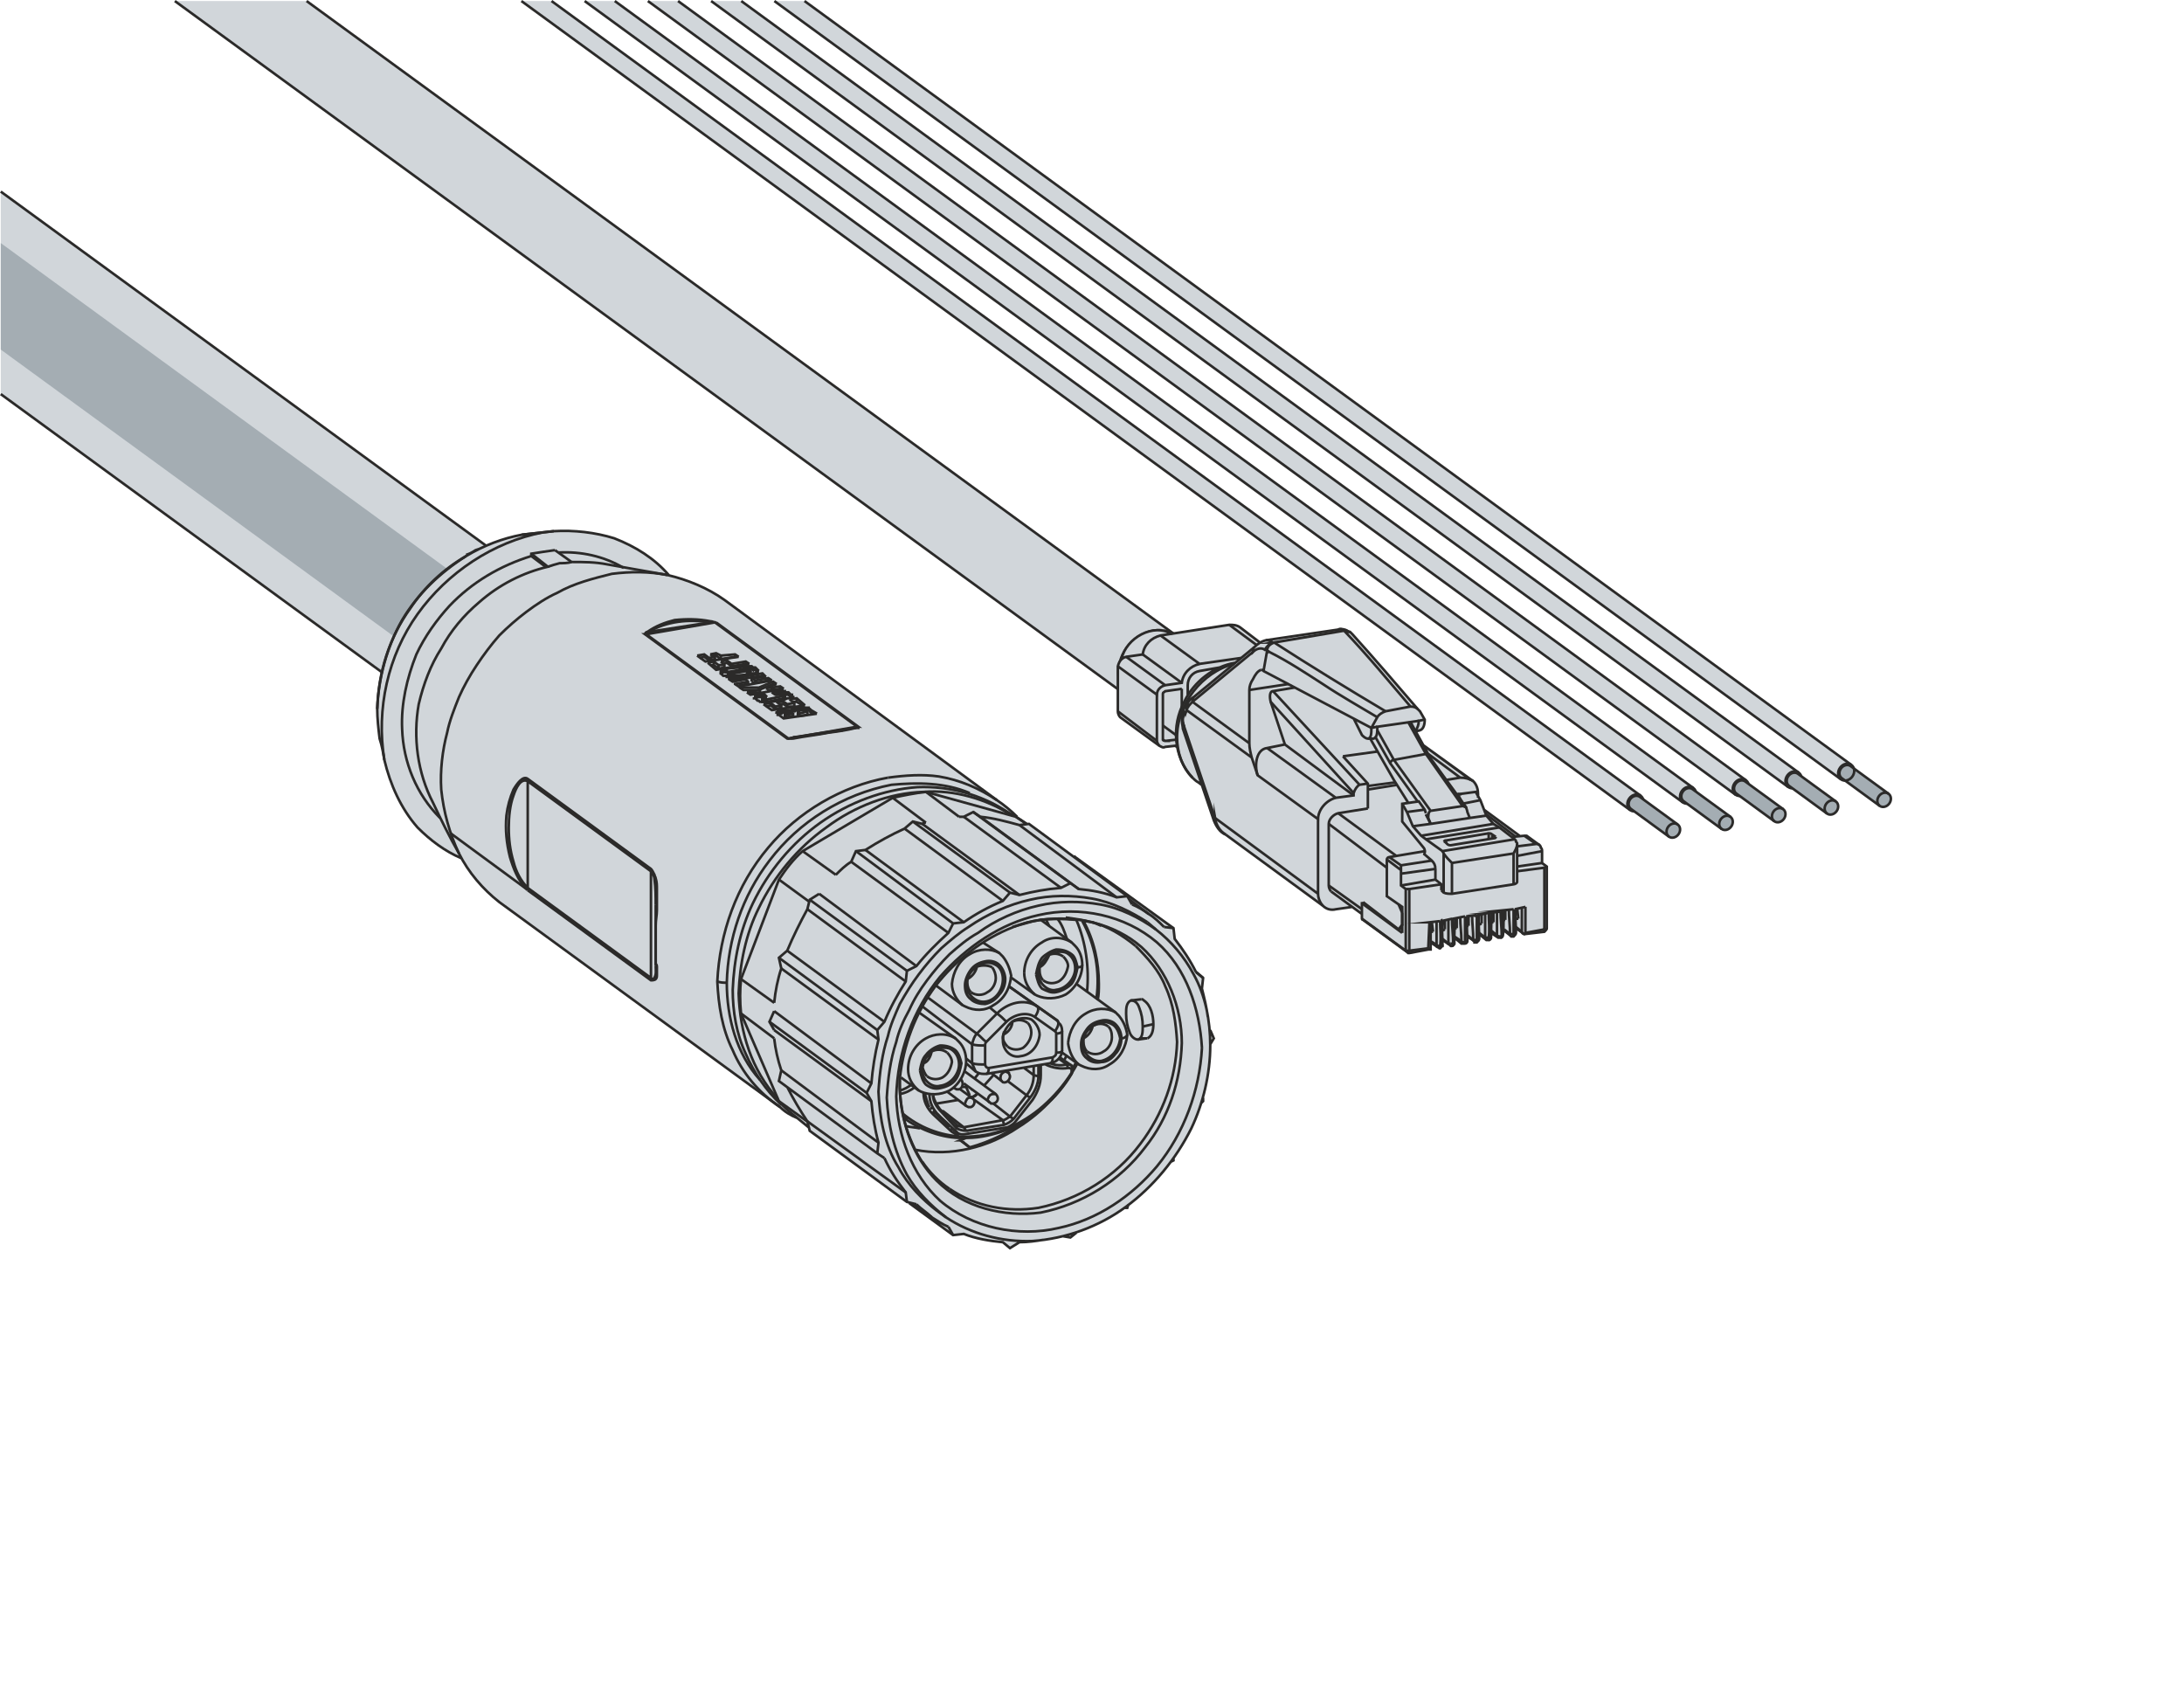 <?xml version="1.0" encoding="UTF-8"?>
<!DOCTYPE svg PUBLIC "-//W3C//DTD SVG 1.1//EN" "http://www.w3.org/Graphics/SVG/1.1/DTD/svg11.dtd">
<!-- Creator: Corel DESIGNER -->
<svg xmlns="http://www.w3.org/2000/svg" xml:space="preserve" width="65.022mm" height="50.031mm" version="1.1" style="shape-rendering:geometricPrecision; text-rendering:geometricPrecision; image-rendering:optimizeQuality; fill-rule:evenodd; clip-rule:evenodd"
viewBox="0 0 6498.94 5000.53"
 xmlns:xlink="http://www.w3.org/1999/xlink"
 xmlns:xodm="http://www.corel.com/coreldraw/odm/2003">
 <defs>
  <style type="text/css">
   <![CDATA[
    .str0 {stroke:#2B2A29;stroke-width:7.62;stroke-miterlimit:22.926}
    .str1 {stroke:#2B2A29;stroke-width:7.62;stroke-miterlimit:22.926}
    .fil0 {fill:none}
    .fil1 {fill:#D1D6DA}
    .fil2 {fill:#A4ADB3}
    .fil3 {fill:#D1D6DA;fill-rule:nonzero}
   ]]>
  </style>
 </defs>
 <g id="Ebene_x0020_1">
  <rect class="fil0" x="2.25" y="3.08" width="6496.69" height="4997.46"/>
  <g id="_2708792606656">
   <g>
    <path class="fil1" d="M1361.2 2164.09c92.45,67.46 231.62,34.09 310.86,-74.5 79.23,-108.6 68.52,-251.32 -23.94,-318.78l-1645.87 -1200.81 0 20.64 0 581.97 1358.95 991.48z"/>
    <path class="fil0 str0" d="M1648.12 1770.81c-92.44,-67.45 -231.62,-34.09 -310.85,74.51 -79.24,108.59 -68.53,251.31 23.93,318.77"/>
    <path class="fil0 str0" d="M2.25 1172.61l1358.95 991.48c92.45,67.46 231.62,34.09 310.86,-74.5 79.23,-108.6 68.52,-251.32 -23.94,-318.78l-1645.87 -1200.81"/>
   </g>
   <g>
    <path class="fil2" d="M1533.74 2157.45c48.62,35.47 121.81,17.93 163.47,-39.18 41.68,-57.11 36.05,-132.16 -12.57,-167.64l-1682.38 -1227.46 0 316.91 1531.49 1117.37z"/>
    <path class="fil0" d="M1684.63 1950.63c-48.62,-35.47 -121.81,-17.92 -163.48,39.18 -41.68,57.12 -36.04,132.17 12.58,167.64"/>
   </g>
   <g>
    <path class="fil1" d="M3364.36 2078.11c43.89,32.02 109.95,16.18 147.56,-35.36 37.62,-51.55 32.53,-119.3 -11.35,-151.32l-2588.2 -1888.35 -392.08 0 2844.07 2075.03z"/>
    <path class="fil0 str0" d="M3500.57 1891.43c-43.89,-32.02 -109.95,-16.18 -147.56,35.36 -37.62,51.55 -32.53,119.3 11.35,151.32"/>
    <path class="fil0 str0" d="M520.29 3.08l2844.07 2075.03c43.89,32.02 109.95,16.18 147.56,-35.36 37.62,-51.55 32.53,-119.3 -11.35,-151.32l-2588.2 -1888.35"/>
   </g>
   <g id="ECAT_91_AWG26-1.svg">
    <g>
     <polygon id="ENP_5pol_Pbu_Step" class="fil3" points="2430.71,3382.17 2698.69,3576.09 2698.69,3576.09 2705.74,3579.62 2705.74,3579.62 2705.74,3579.62 2836.2,3674.82 2836.2,3674.82 2836.2,3674.82 2867.93,3671.29 2867.93,3671.29 2896.15,3678.35 2896.15,3678.35 2924.35,3688.92 2924.35,3688.92 2952.56,3692.45 2952.56,3692.45 2984.29,3695.98 2984.29,3695.98 3005.45,3713.61 3005.45,3713.61 3033.66,3695.98 3033.66,3695.98 3065.39,3695.98 3065.39,3695.98 3111.23,3688.92 3111.23,3688.92 3111.23,3688.92 3164.12,3678.35 3164.12,3678.35 3164.12,3678.35 3185.27,3681.88 3185.27,3681.88 3202.9,3667.77 3202.9,3667.77 3202.9,3667.77 3217,3660.72 3217,3660.72 3262.84,3643.09 3262.84,3643.09 3308.69,3618.41 3308.69,3618.41 3343.94,3593.72 3343.94,3593.72 3343.94,3593.72 3354.52,3593.72 3354.52,3593.72 3358.04,3583.15 3358.04,3583.15 3358.04,3583.15 3389.77,3558.47 3389.77,3558.47 3428.56,3523.21 3428.56,3523.21 3460.3,3487.94 3460.3,3487.94 3484.98,3456.21 3484.98,3456.21 3484.98,3456.21 3492.03,3452.68 3492.03,3452.68 3492.03,3445.63 3492.03,3445.63 3492.03,3445.63 3520.24,3403.33 3520.24,3403.33 3544.93,3357.48 3544.93,3357.48 3562.56,3311.64 3562.56,3311.64 3573.13,3283.43 3573.13,3283.43 3573.13,3283.43 3580.18,3276.38 3580.18,3276.38 3580.18,3265.81 3580.18,3265.81 3580.18,3265.81 3590.76,3212.91 3590.76,3212.91 3597.81,3163.56 3597.81,3163.56 3601.34,3107.14 3601.34,3107.14 3601.34,3107.14 3611.91,3089.51 3611.91,3089.51 3601.34,3068.36 3601.34,3068.36 3601.34,3068.36 3587.23,2987.27 3587.23,2987.27 3587.23,2987.27 3590.76,2997.83 3590.76,2997.83 3583.71,2969.62 3576.66,2941.42 3576.66,2941.42 3580.18,2909.69 3580.18,2909.69 3559.03,2892.06 3559.03,2892.06 3544.93,2867.37 3544.93,2867.37 3530.82,2839.16 3530.82,2839.16 3513.19,2814.49 3513.19,2814.49 3495.56,2793.33 3495.56,2793.33 3492.03,2761.59 3492.03,2761.59 3492.03,2761.59 3199.37,2550.03 3199.37,2550.03 3195.85,2546.5 3195.85,2546.5 3195.85,2546.5 3061.86,2451.3 3061.86,2451.3 3061.86,2451.3 3054.81,2451.3 3054.81,2451.3 3054.81,2451.3 3040.7,2444.26 3040.7,2444.26 3040.7,2440.73 3040.7,2440.73 3040.7,2440.73 3040.7,2440.73 3040.7,2440.73 3040.7,2440.73 3037.18,2440.73 3037.18,2440.73 3037.18,2440.73 3037.18,2440.73 3037.18,2440.73 3037.18,2440.73 3037.18,2440.73 3037.18,2440.73 3037.18,2437.2 3037.18,2437.2 3037.18,2437.2 3037.18,2437.2 3037.18,2437.2 3037.18,2437.2 3033.66,2437.2 3033.66,2437.2 3033.66,2437.2 3033.66,2437.2 3033.66,2437.2 3033.66,2437.2 3033.66,2437.2 3033.66,2437.2 3033.66,2437.2 3033.66,2437.2 3033.66,2437.2 3033.66,2437.2 3033.66,2437.2 3033.66,2437.2 3033.66,2437.2 3033.66,2437.2 3033.66,2437.2 3033.66,2437.2 3030.13,2433.68 3030.13,2433.68 3030.13,2433.68 3030.13,2433.68 3030.13,2433.68 3030.13,2433.68 3030.13,2433.68 3030.13,2433.68 3030.13,2433.68 3030.13,2433.68 3030.13,2433.68 3030.13,2433.68 3030.13,2433.68 3030.13,2433.68 3030.13,2433.68 3030.13,2433.68 3030.13,2433.68 3030.13,2433.68 3030.13,2433.68 3030.13,2433.68 3030.13,2433.68 3026.6,2433.68 3026.6,2433.68 3026.6,2433.68 3026.6,2430.15 3026.6,2430.15 3026.6,2430.15 3026.6,2430.15 3026.6,2430.15 3019.55,2426.62 3019.55,2426.62 3019.55,2423.1 3019.55,2423.1 3016.02,2423.1 3016.02,2423.1 3016.02,2423.1 3016.02,2423.1 3016.02,2423.1 3016.02,2423.1 3016.02,2423.1 3016.02,2423.1 3016.02,2423.1 3016.02,2423.1 3016.02,2423.1 3016.02,2423.1 3016.02,2423.1 3016.02,2423.1 3016.02,2419.57 3016.02,2419.57 3016.02,2419.57 3016.02,2419.57 3012.5,2419.57 3012.5,2419.57 3012.5,2419.57 3012.5,2419.57 3012.5,2419.57 3012.5,2419.57 3012.5,2419.57 3012.5,2419.57 3012.5,2419.57 3012.5,2419.57 3012.5,2419.57 3012.5,2419.57 3012.5,2419.57 3012.5,2419.57 3012.5,2419.57 3012.5,2419.57 3012.5,2419.57 3012.5,2419.57 3012.5,2419.57 3012.5,2419.57 3012.5,2416.05 3012.5,2416.05 3012.5,2416.05 3012.5,2416.05 3008.98,2416.05 3008.98,2416.05 3008.98,2416.05 3008.98,2416.05 3008.98,2416.05 3008.98,2416.05 3008.98,2416.05 3008.98,2416.05 3008.98,2416.05 3008.98,2416.05 3008.98,2416.05 3008.98,2416.05 3008.98,2416.05 3008.98,2416.05 3008.98,2416.05 3008.98,2416.05 3008.98,2416.05 3008.98,2416.05 3008.98,2416.05 3008.98,2416.05 3008.98,2416.05 3008.98,2416.05 3008.98,2416.05 3008.98,2416.05 3001.92,2408.99 3001.92,2408.99 2966.66,2380.79 2966.66,2380.79 2966.66,2380.79 2131.01,1767.27 2131.01,1767.27 2131.01,1767.27 2102.8,1753.17 2102.8,1753.17 2060.48,1732.01 2060.48,1732.01 2014.64,1717.91 2014.64,1717.91 1989.97,1710.85 1989.97,1710.85 1989.97,1710.85 1975.86,1696.75 1975.86,1696.75 1954.7,1675.59 1954.7,1675.59 1930.03,1657.97 1930.03,1657.97 1908.87,1640.33 1908.87,1640.33 1880.66,1626.23 1880.66,1626.23 1855.98,1612.12 1855.98,1612.12 1827.77,1601.54 1827.77,1601.54 1785.46,1590.97 1785.46,1590.97 1739.62,1583.91 1739.62,1583.91 1693.79,1576.88 1693.79,1576.88 1640.89,1580.39 1640.89,1580.39 1640.89,1580.39 1552.74,1590.97 1552.74,1590.97 1552.74,1590.97 1510.43,1601.54 1510.43,1601.54 1468.12,1615.65 1468.12,1615.65 1425.8,1633.29 1425.8,1633.29 1425.8,1633.29 1425.8,1633.29 1404.65,1643.85 1404.65,1643.85 1401.13,1643.85 1401.13,1643.85 1401.13,1643.85 1401.13,1643.85 1401.13,1643.85 1383.5,1654.44 1383.5,1654.44 1383.5,1654.44 1383.5,1654.44 1376.45,1661.47 1376.45,1661.47 1372.92,1661.47 1372.92,1661.47 1372.92,1661.47 1372.92,1661.47 1372.92,1661.47 1372.92,1661.47 1372.92,1661.47 1372.92,1661.47 1372.92,1661.47 1372.92,1661.47 1372.92,1661.47 1372.92,1661.47 1372.92,1661.47 1372.92,1661.47 1372.92,1665.01 1369.39,1665.01 1369.39,1665.01 1369.39,1665.01 1369.39,1665.01 1369.39,1665.01 1369.39,1665.01 1369.39,1665.01 1369.39,1665.01 1369.39,1665.01 1369.39,1665.01 1369.39,1665.01 1369.39,1665.01 1369.39,1665.01 1369.39,1665.01 1369.39,1665.01 1369.39,1665.01 1369.39,1665.01 1369.39,1665.01 1365.86,1665.01 1365.86,1665.01 1365.86,1665.01 1365.86,1665.01 1365.86,1665.01 1365.86,1665.01 1365.86,1665.01 1365.86,1665.01 1365.86,1665.01 1365.86,1668.54 1365.86,1668.54 1365.86,1668.54 1365.86,1668.54 1365.86,1668.54 1365.86,1668.54 1365.86,1668.54 1365.86,1668.54 1365.86,1668.54 1362.34,1668.54 1362.34,1668.54 1362.34,1668.54 1362.34,1668.54 1362.34,1668.54 1362.34,1668.54 1362.34,1668.54 1362.34,1668.54 1362.34,1668.54 1362.34,1668.54 1362.34,1668.54 1362.34,1672.07 1358.82,1672.07 1358.82,1672.07 1358.82,1672.07 1358.82,1672.07 1358.82,1672.07 1358.82,1672.07 1358.82,1672.07 1358.82,1672.07 1358.82,1672.07 1358.82,1672.07 1358.82,1672.07 1358.82,1672.07 1358.82,1672.07 1358.82,1672.07 1358.82,1672.07 1358.82,1672.07 1358.82,1672.07 1358.82,1672.07 1355.29,1672.07 1355.29,1672.07 1355.29,1672.07 1355.29,1672.07 1355.29,1672.07 1355.29,1672.07 1355.29,1672.07 1355.29,1672.07 1355.29,1672.07 1355.29,1675.59 1355.29,1675.59 1355.29,1675.59 1355.29,1675.59 1355.29,1675.59 1355.29,1675.59 1355.29,1675.59 1355.29,1675.59 1355.29,1675.59 1348.23,1679.12 1348.23,1679.12 1348.23,1679.12 1344.72,1682.64 1344.72,1682.64 1344.72,1682.64 1344.72,1682.64 1344.72,1682.64 1344.72,1682.64 1344.72,1682.64 1344.72,1682.64 1344.72,1682.64 1341.19,1682.64 1341.19,1682.64 1341.19,1682.64 1341.19,1682.64 1341.19,1682.64 1341.19,1682.64 1341.19,1682.64 1341.19,1682.64 1341.19,1682.64 1341.19,1682.64 1341.19,1682.64 1341.19,1682.64 1341.19,1682.64 1341.19,1682.64 1341.19,1682.64 1341.19,1682.64 1341.19,1682.64 1341.19,1682.64 1341.19,1682.64 1341.19,1686.17 1341.19,1686.17 1337.66,1686.17 1337.66,1686.17 1337.66,1686.17 1337.66,1686.17 1337.66,1686.17 1337.66,1686.17 1337.66,1686.17 1337.66,1686.17 1337.66,1686.17 1337.66,1686.17 1337.66,1686.17 1337.66,1686.17 1337.66,1686.17 1337.66,1686.17 1337.66,1686.17 1334.13,1686.17 1334.13,1686.17 1334.13,1686.17 1334.13,1686.17 1334.13,1686.17 1334.13,1689.7 1334.13,1689.7 1334.13,1689.7 1334.13,1689.7 1334.13,1689.7 1334.13,1689.7 1334.13,1689.7 1334.13,1689.7 1334.13,1689.7 1334.13,1689.7 1334.13,1689.7 1334.13,1689.7 1334.13,1689.7 1330.6,1689.7 1330.6,1689.7 1330.6,1689.7 1330.6,1689.7 1330.6,1689.7 1330.6,1689.7 1330.6,1689.7 1330.6,1689.7 1330.6,1689.7 1330.6,1689.7 1330.6,1689.7 1330.6,1689.7 1330.6,1689.7 1330.6,1693.22 1330.6,1693.22 1330.6,1693.22 1330.6,1693.22 1330.6,1693.22 1327.08,1693.22 1327.08,1693.22 1327.08,1693.22 1327.08,1693.22 1327.08,1693.22 1327.08,1693.22 1327.08,1693.22 1327.08,1693.22 1327.08,1693.22 1327.08,1693.22 1327.08,1693.22 1327.08,1693.22 1327.08,1693.22 1327.08,1693.22 1327.08,1693.22 1327.08,1693.22 1327.08,1693.22 1327.08,1693.22 1327.08,1693.22 1327.08,1693.22 1327.08,1693.22 1327.08,1693.22 1327.08,1693.22 1327.08,1696.75 1323.56,1696.75 1323.56,1696.75 1323.56,1696.75 1323.56,1696.75 1323.56,1696.75 1323.56,1696.75 1323.56,1696.75 1323.56,1696.75 1323.56,1696.75 1323.56,1696.75 1323.56,1696.75 1323.56,1696.75 1323.56,1696.75 1323.56,1696.75 1320.03,1696.75 1320.03,1696.75 1320.03,1696.75 1320.03,1700.27 1320.03,1700.27 1320.03,1700.27 1320.03,1700.27 1320.03,1700.27 1320.03,1700.27 1320.03,1700.27 1320.03,1700.27 1320.03,1700.27 1320.03,1700.27 1320.03,1700.27 1320.03,1700.27 1320.03,1700.27 1320.03,1700.27 1320.03,1700.27 1320.03,1700.27 1320.03,1700.27 1320.03,1700.27 1312.98,1707.32 1312.98,1707.32 1309.45,1707.32 1309.45,1707.32 1309.45,1707.32 1309.45,1707.32 1309.45,1710.85 1309.45,1710.85 1309.45,1710.85 1309.45,1710.85 1309.45,1710.85 1309.45,1710.85 1309.45,1710.85 1309.45,1710.85 1309.45,1710.85 1309.45,1710.85 1309.45,1710.85 1309.45,1710.85 1309.45,1710.85 1305.93,1710.85 1305.93,1710.85 1305.93,1710.85 1305.93,1710.85 1305.93,1710.85 1305.93,1710.85 1305.93,1710.85 1305.93,1710.85 1305.93,1710.85 1305.93,1710.85 1305.93,1710.85 1305.93,1710.85 1305.93,1710.85 1305.93,1710.85 1305.93,1710.85 1305.93,1714.38 1305.93,1714.38 1305.93,1714.38 1305.93,1714.38 1305.93,1714.38 1305.93,1714.38 1305.93,1714.38 1305.93,1714.38 1305.93,1714.38 1302.4,1714.38 1302.4,1714.38 1302.4,1714.38 1302.4,1714.38 1302.4,1714.38 1302.4,1714.38 1302.4,1714.38 1302.4,1714.38 1302.4,1714.38 1302.4,1714.38 1302.4,1714.38 1302.4,1717.91 1302.4,1717.91 1298.87,1717.91 1298.87,1717.91 1298.87,1717.91 1298.87,1717.91 1298.87,1717.91 1298.87,1717.91 1298.87,1717.91 1298.87,1717.91 1298.87,1717.91 1298.87,1717.91 1298.87,1717.91 1298.87,1717.91 1298.87,1717.91 1298.87,1717.91 1298.87,1717.91 1298.87,1717.91 1298.87,1721.43 1298.87,1721.43 1298.87,1721.43 1298.87,1721.43 1298.87,1721.43 1295.35,1721.43 1295.35,1721.43 1295.35,1721.43 1295.35,1721.43 1295.35,1721.43 1295.35,1721.43 1295.35,1721.43 1295.35,1721.43 1295.35,1721.43 1295.35,1721.43 1295.35,1721.43 1295.35,1721.43 1295.35,1721.43 1295.35,1721.43 1295.35,1721.43 1295.35,1721.43 1295.35,1721.43 1295.35,1721.43 1295.35,1721.43 1295.35,1721.43 1295.35,1721.43 1295.35,1721.43 1295.35,1721.43 1295.35,1724.95 1291.82,1724.95 1291.82,1724.95 1291.82,1724.95 1291.82,1724.95 1291.82,1724.95 1291.82,1724.95 1291.82,1724.95 1291.82,1724.95 1291.82,1724.95 1291.82,1724.95 1291.82,1724.95 1291.82,1724.95 1291.82,1724.95 1291.82,1724.95 1291.82,1724.95 1291.82,1724.95 1291.82,1724.95 1291.82,1724.95 1291.82,1724.95 1288.29,1728.48 1288.29,1728.48 1288.29,1728.48 1288.29,1728.48 1288.29,1728.48 1288.29,1728.48 1288.29,1728.48 1288.29,1728.48 1288.29,1728.48 1288.29,1728.48 1288.29,1728.48 1288.29,1728.48 1288.29,1728.48 1288.29,1728.48 1288.29,1732.01 1284.77,1732.01 1284.77,1732.01 1284.77,1732.01 1284.77,1732.01 1284.77,1732.01 1284.77,1732.01 1284.77,1732.01 1284.77,1732.01 1284.77,1732.01 1284.77,1732.01 1284.77,1732.01 1284.77,1732.01 1284.77,1732.01 1284.77,1732.01 1284.77,1732.01 1284.77,1732.01 1284.77,1732.01 1284.77,1732.01 1284.77,1732.01 1284.77,1732.01 1284.77,1732.01 1284.77,1732.01 1284.77,1732.01 1284.77,1735.54 1281.25,1735.54 1281.25,1735.54 1281.25,1735.54 1281.25,1735.54 1281.25,1735.54 1281.25,1735.54 1281.25,1735.54 1281.25,1735.54 1281.25,1735.54 1281.25,1735.54 1281.25,1735.54 1277.72,1739.05 1277.72,1739.05 1277.72,1739.05 1277.72,1739.05 1277.72,1739.05 1277.72,1739.05 1277.72,1739.05 1277.72,1739.05 1277.72,1739.05 1277.72,1739.05 1277.72,1739.05 1277.72,1739.05 1277.72,1739.05 1277.72,1739.05 1277.72,1739.05 1277.72,1739.05 1277.72,1742.58 1274.19,1742.58 1274.19,1742.58 1274.19,1742.58 1274.19,1742.58 1274.19,1742.58 1274.19,1742.58 1274.19,1742.58 1274.19,1742.58 1274.19,1742.58 1274.19,1742.58 1274.19,1742.58 1274.19,1742.58 1274.19,1742.58 1274.19,1742.58 1274.19,1742.58 1274.19,1742.58 1274.19,1742.58 1274.19,1742.58 1274.19,1742.58 1274.19,1742.58 1274.19,1742.58 1274.19,1742.58 1274.19,1742.58 1274.19,1746.11 1270.66,1746.11 1270.66,1746.11 1270.66,1746.11 1270.66,1746.11 1270.66,1746.11 1270.66,1746.11 1270.66,1746.11 1270.66,1746.11 1270.66,1746.11 1270.66,1746.11 1270.66,1746.11 1270.66,1746.11 1270.66,1746.11 1270.66,1746.11 1270.66,1746.11 1270.66,1746.11 1270.66,1746.11 1270.66,1746.11 1270.66,1746.11 1267.13,1749.64 1267.13,1749.64 1267.13,1749.64 1267.13,1749.64 1267.13,1749.64 1267.13,1749.64 1267.13,1749.64 1267.13,1749.64 1267.13,1749.64 1267.13,1749.64 1267.13,1749.64 1267.13,1749.64 1267.13,1749.64 1267.13,1749.64 1267.13,1749.64 1267.13,1749.64 1267.13,1749.64 1267.13,1749.64 1267.13,1749.64 1267.13,1749.64 1267.13,1749.64 1267.13,1749.64 1267.13,1749.64 1263.62,1749.64 1263.62,1749.64 1263.62,1749.64 1263.62,1753.17 1263.62,1753.17 1263.62,1753.17 1263.62,1753.17 1263.62,1753.17 1263.62,1753.17 1263.62,1753.17 1260.09,1756.69 1260.09,1756.69 1260.09,1756.69 1260.09,1756.69 1260.09,1756.69 1260.09,1756.69 1260.09,1756.69 1260.09,1756.69 1260.09,1756.69 1260.09,1756.69 1260.09,1756.69 1260.09,1756.69 1256.56,1760.21 1256.56,1760.21 1256.56,1760.21 1256.56,1760.21 1256.56,1760.21 1256.56,1760.21 1256.56,1760.21 1256.56,1760.21 1256.56,1760.21 1256.56,1760.21 1256.56,1760.21 1256.56,1760.21 1256.56,1760.21 1256.56,1760.21 1256.56,1760.21 1256.56,1760.21 1256.56,1760.21 1256.56,1760.21 1256.56,1763.73 1256.56,1763.73 1256.56,1763.73 1256.56,1763.73 1256.56,1763.73 1253.03,1763.74 1253.03,1763.74 1253.03,1763.74 1253.03,1763.74 1253.03,1763.74 1253.03,1763.74 1253.03,1763.74 1253.03,1763.74 1253.03,1763.74 1253.03,1763.74 1253.03,1763.74 1253.03,1767.27 1253.03,1767.27 1253.03,1767.27 1253.03,1767.27 1253.03,1767.27 1253.03,1767.27 1253.03,1767.27 1253.03,1767.27 1253.03,1767.27 1253.03,1767.27 1253.03,1767.27 1253.03,1767.27 1253.03,1767.27 1253.03,1767.27 1253.03,1767.27 1249.51,1767.27 1249.51,1767.27 1249.51,1767.27 1249.51,1770.79 1249.51,1770.79 1249.51,1770.79 1249.51,1770.79 1249.51,1770.79 1249.51,1770.79 1249.51,1770.79 1249.51,1770.79 1249.51,1770.79 1249.51,1770.79 1249.51,1770.79 1245.99,1770.79 1245.99,1770.79 1245.99,1774.32 1245.99,1774.32 1245.99,1774.32 1245.99,1774.32 1245.99,1774.32 1245.99,1774.32 1245.99,1774.32 1245.99,1777.84 1245.99,1777.84 1245.99,1777.84 1245.99,1777.84 1245.99,1777.84 1242.46,1777.84 1242.46,1777.84 1242.46,1777.84 1242.46,1777.84 1242.46,1777.84 1242.46,1777.84 1242.46,1777.84 1242.46,1777.84 1242.46,1777.84 1242.46,1777.84 1242.46,1777.84 1242.46,1777.84 1242.46,1777.84 1242.46,1777.84 1242.46,1777.84 1242.46,1777.84 1242.46,1777.84 1242.46,1781.37 1242.46,1781.37 1242.46,1781.37 1242.46,1781.37 1242.46,1781.37 1242.46,1781.37 1242.46,1781.37 1238.93,1781.37 1238.93,1781.37 1238.93,1781.37 1238.93,1784.9 1238.93,1784.9 1238.93,1784.9 1235.4,1784.9 1235.4,1784.9 1235.4,1784.9 1235.4,1788.41 1235.4,1788.41 1235.4,1788.41 1235.4,1788.41 1235.4,1788.41 1235.4,1788.41 1235.4,1788.41 1235.4,1788.41 1235.4,1788.41 1231.88,1791.95 1231.88,1791.95 1231.88,1791.95 1231.88,1791.95 1231.88,1791.95 1231.88,1791.95 1231.88,1791.95 1231.88,1791.95 1231.88,1791.95 1231.88,1791.95 1231.88,1791.95 1231.88,1791.95 1231.88,1791.95 1231.88,1795.48 1231.88,1795.48 1231.88,1795.48 1231.88,1795.48 1228.35,1795.48 1228.35,1795.48 1228.35,1795.48 1228.35,1795.48 1228.35,1795.48 1228.35,1795.48 1228.35,1795.48 1228.35,1795.48 1228.35,1795.48 1228.35,1795.48 1203.67,1830.73 1203.67,1830.73 1203.67,1830.73 1175.46,1887.15 1175.46,1887.15 1171.93,1890.68 1171.93,1890.68 1171.93,1894.21 1171.93,1894.21 1171.93,1894.21 1171.93,1894.21 1171.93,1894.21 1168.42,1894.21 1168.42,1894.21 1168.42,1894.21 1168.42,1894.21 1168.42,1894.21 1168.42,1897.72 1168.42,1897.72 1168.42,1897.72 1168.42,1897.72 1168.42,1897.72 1168.42,1897.72 1168.42,1897.72 1168.42,1897.72 1168.42,1897.72 1168.42,1897.72 1168.42,1897.72 1168.42,1897.72 1168.42,1897.72 1168.42,1897.72 1168.42,1897.72 1168.42,1897.72 1168.42,1897.72 1168.42,1897.72 1168.42,1901.25 1168.42,1901.25 1168.42,1901.25 1168.42,1901.25 1168.42,1901.25 1168.42,1901.25 1168.42,1901.25 1168.42,1901.25 1168.42,1901.25 1168.42,1901.25 1168.42,1901.25 1164.89,1904.78 1164.89,1904.78 1164.89,1904.78 1164.89,1904.78 1164.89,1904.78 1164.89,1904.78 1164.89,1904.78 1164.89,1904.78 1164.89,1904.78 1164.89,1904.78 1164.89,1904.78 1164.89,1908.31 1164.89,1908.31 1164.89,1908.31 1164.89,1908.31 1164.89,1908.31 1164.89,1908.31 1164.89,1908.31 1164.89,1908.31 1164.89,1908.31 1161.36,1911.84 1161.36,1911.84 1161.36,1911.84 1161.36,1911.84 1161.36,1911.84 1161.36,1915.35 1161.36,1915.35 1161.36,1915.35 1161.36,1915.35 1157.83,1918.88 1157.83,1918.88 1157.83,1922.41 1157.83,1922.41 1157.83,1922.41 1157.83,1922.41 1157.83,1922.41 1157.83,1922.41 1157.83,1922.41 1154.31,1929.46 1154.31,1929.46 1154.31,1929.46 1140.2,1971.78 1140.2,1971.78 1129.62,2017.61 1129.62,2017.61 1122.58,2063.45 1122.58,2063.45 1122.58,2109.29 1122.58,2109.29 1122.58,2155.12 1122.58,2155.12 1129.62,2197.44 1129.62,2197.44 1143.73,2264.42 1143.73,2264.42 1143.73,2264.42 1143.73,2260.9 1143.73,2260.9 1154.31,2306.75 1171.93,2349.05 1171.93,2349.05 1193.09,2387.83 1193.09,2387.83 1217.78,2426.62 1217.78,2426.62 1242.46,2461.89 1242.46,2461.89 1274.19,2490.09 1274.19,2490.09 1309.45,2518.32 1309.45,2518.32 1344.72,2539.46 1344.72,2539.46 1369.39,2553.56 1369.39,2553.56 1369.39,2553.56 1397.6,2595.87 1397.6,2595.87 1418.76,2620.56 1418.76,2620.56 1439.92,2645.23 1439.92,2645.23 1471.65,2673.44 1471.65,2673.44 2060.48,3107.14 2060.48,3107.14 2064.01,3110.67 2064.01,3110.67 2067.54,3110.66 2067.54,3110.66 2071.07,3114.19 2071.07,3114.19 2074.58,3114.19 2074.58,3114.19 2074.58,3117.71 2074.58,3117.71 2078.11,3117.71 2078.11,3117.71 2081.64,3121.24 2081.64,3121.24 2085.17,3124.77 2085.17,3124.77 2088.7,3124.77 2088.7,3124.77 2092.21,3128.3 2092.21,3128.3 2092.21,3128.3 2092.21,3128.3 2095.74,3131.83 2095.74,3131.83 2099.27,3135.34 2099.27,3135.34 2102.8,3138.87 2102.8,3138.87 2106.32,3138.88 2106.32,3138.88 2109.85,3138.87 2109.85,3138.87 2109.85,3142.4 2109.85,3142.4 2113.37,3142.4 2113.37,3142.4 2116.9,3145.93 2116.9,3145.93 2120.43,3149.45 2120.43,3149.45 2120.43,3149.45 2120.43,3149.45 2123.95,3152.97 2123.95,3152.97 2127.48,3152.97 2127.48,3152.97 2131.01,3156.5 2131.01,3156.5 2134.53,3160.03 2134.53,3160.03 2138.05,3163.56 2138.05,3163.56 2138.05,3163.56 2138.05,3163.56 2141.58,3167.07 2141.58,3167.07 2145.11,3167.09 2145.11,3167.09 2148.64,3170.61 2148.64,3170.61 2152.16,3174.13 2152.16,3174.13 2155.68,3174.14 2155.68,3174.14 2155.68,3177.66 2155.68,3177.66 2159.21,3177.66 2159.21,3177.66 2162.74,3181.18 2162.74,3181.18 2166.27,3181.18 2166.27,3181.18 2169.79,3184.71 2169.79,3184.71 2173.31,3188.24 2173.31,3188.24 2173.31,3188.24 2173.31,3188.24 2176.84,3191.77 2176.84,3191.77 2180.37,3191.77 2180.37,3191.77 2183.9,3195.29 2183.9,3195.29 2187.42,3198.81 2187.42,3198.81 2190.94,3202.34 2190.94,3202.34 2190.94,3202.34 2190.94,3202.34 2194.47,3205.87 2194.47,3205.87 2194.47,3205.87 2194.47,3205.87 2198,3205.87 2198,3205.87 2205.05,3209.4 2205.05,3209.4 2208.58,3212.91 2208.58,3212.91 2208.58,3212.91 2208.58,3212.91 2212.1,3216.44 2212.1,3216.44 2212.1,3216.44 2212.1,3216.44 2215.63,3219.97 2215.63,3219.97 2222.68,3223.5 2222.68,3223.5 2226.21,3227.03 2226.21,3227.03 2226.21,3227.03 2226.21,3227.03 2229.73,3230.55 2229.73,3230.55 2229.73,3230.55 2229.73,3230.55 2233.25,3234.07 2233.25,3234.07 2240.31,3237.6 2240.31,3237.6 2243.84,3237.6 2243.84,3237.6 2243.84,3241.13 2243.84,3241.13 2247.37,3241.13 2247.37,3241.13 2247.37,3244.65 2247.37,3244.65 2250.88,3244.65 2250.88,3244.65 2254.41,3248.18 2254.41,3248.18 2261.47,3251.7 2261.47,3251.7 2264.99,3255.23 2264.99,3255.23 2264.99,3255.23 2264.99,3255.23 2268.52,3258.76 2268.52,3258.76 2272.04,3262.28 2272.04,3262.28 2279.1,3265.81 2279.1,3265.81 2282.62,3269.34 2282.62,3269.34 2286.15,3269.34 2286.15,3269.34 2286.15,3272.85 2286.15,3272.85 2289.67,3272.86 2289.67,3272.86 2289.67,3272.86 2289.67,3272.86 2289.67,3272.86 2289.67,3272.86 2289.67,3272.86 2289.67,3272.86 2293.2,3276.38 2293.2,3276.38 2293.2,3276.38 2293.2,3276.38 2293.2,3276.38 2293.2,3276.38 2296.72,3276.38 2296.72,3276.38 2296.72,3276.38 2296.72,3276.38 2296.72,3276.38 2296.72,3279.91 2296.72,3279.91 2296.72,3279.91 2296.72,3279.91 2296.72,3279.91 2296.72,3279.91 2296.72,3279.91 2296.72,3279.91 2296.72,3279.91 2296.72,3279.91 2296.72,3279.91 2296.72,3279.91 2296.72,3279.91 2296.72,3279.91 2296.72,3279.91 2300.25,3279.91 2300.25,3279.91 2300.25,3279.91 2300.25,3279.91 2300.25,3279.91 2300.25,3279.91 2300.25,3279.91 2300.25,3279.91 2300.25,3279.91 2300.25,3279.91 2300.25,3279.91 2300.25,3279.91 2300.25,3279.91 2300.25,3279.91 2300.25,3279.91 2300.25,3283.44 2300.25,3283.44 2300.25,3283.44 2300.25,3283.44 2300.25,3283.44 2300.25,3283.44 2300.25,3283.44 2300.25,3283.44 2303.78,3283.44 2303.78,3283.44 2303.78,3283.44 2303.78,3283.44 2303.78,3283.44 2303.78,3283.44 2303.78,3283.44 2303.78,3283.44 2303.78,3283.44 2303.78,3283.44 2303.78,3283.44 2303.78,3283.44 2303.78,3283.44 2303.78,3283.44 2303.78,3283.44 2303.78,3283.44 2303.78,3283.44 2303.78,3283.44 2303.78,3283.44 2303.78,3283.44 2303.78,3283.44 2307.31,3283.44 2307.31,3286.97 2307.31,3286.97 2307.31,3286.97 2307.31,3286.97 2307.31,3286.97 2307.31,3286.97 2307.31,3286.97 2307.31,3286.97 2307.31,3286.97 2307.31,3286.97 2307.31,3286.97 2307.31,3286.97 2307.31,3286.97 2307.31,3286.97 2307.31,3286.97 2310.83,3286.97 2310.83,3286.97 2310.83,3286.97 2310.83,3286.97 2310.83,3286.97 2310.83,3286.97 2310.83,3286.97 2310.83,3290.49 2310.83,3290.49 2310.83,3290.49 2310.83,3290.49 2310.83,3290.49 2310.83,3290.49 2310.83,3290.49 2310.83,3290.49 2310.83,3290.49 2314.35,3290.49 2314.35,3290.49 2314.35,3290.49 2314.35,3290.49 2314.35,3290.49 2314.35,3290.49 2314.35,3290.49 2314.35,3290.49 2314.35,3290.49 2314.35,3290.49 2314.35,3290.49 2314.35,3290.49 2321.41,3294.01 2321.41,3294.01 2321.41,3294.01 2339.04,3308.12 2339.04,3308.12 2356.67,3318.7 2356.67,3318.7 2370.77,3325.75 2370.77,3325.75 2370.77,3325.75 2406.04,3353.95 2406.04,3353.95 2406.04,3353.95 2409.55,3364.54 2409.55,3364.54 "/>
     <polygon id="Bauteil1" class="fil3" points="3654.23,1858.94 3488.5,1883.62 3488.5,1883.62 3474.4,1880.1 3474.4,1880.1 3463.83,1873.05 3463.83,1873.05 3439.14,1873.05 3439.14,1873.05 3421.51,1876.57 3421.51,1876.57 3403.89,1880.1 3403.89,1880.1 3386.26,1890.68 3386.26,1890.68 3372.15,1901.25 3372.15,1901.25 3354.52,1922.41 3354.52,1922.41 3343.94,1940.04 3343.94,1940.04 3340.42,1947.09 3340.42,1947.09 3336.89,1957.67 3336.89,1957.67 3336.89,1957.67 3326.31,1971.78 3326.31,1971.78 3326.31,1971.78 3326.31,2116.34 3326.31,2116.34 3326.31,2116.34 3326.31,2123.39 3326.31,2123.39 3329.83,2130.45 3329.83,2130.45 3453.24,2222.12 3453.24,2222.12 3453.24,2222.12 3460.3,2225.65 3460.3,2225.65 3467.35,2222.12 3467.35,2222.12 3495.56,2218.59 3495.56,2218.59 3495.56,2218.59 3502.61,2222.12 3502.61,2222.12 3502.61,2222.12 3502.61,2225.65 3502.61,2225.65 3506.14,2243.28 3506.14,2243.28 3516.71,2267.96 3516.71,2267.96 3516.71,2267.96 3534.34,2296.16 3534.34,2296.16 3548.44,2313.79 3548.44,2313.79 3566.07,2327.89 3566.07,2327.89 3580.18,2338.48 3580.18,2338.48 3580.18,2338.48 3608.39,2423.1 3608.39,2423.1 3608.39,2423.1 3608.39,2423.1 3608.39,2423.1 3608.39,2426.61 3608.39,2426.61 3608.39,2426.61 3608.39,2426.61 3608.39,2426.61 3608.39,2426.61 3608.39,2426.61 3608.39,2426.61 3608.39,2426.61 3608.39,2430.15 3608.39,2430.15 3608.39,2430.15 3608.39,2430.15 3608.39,2430.15 3608.39,2430.15 3611.91,2430.15 3611.91,2430.15 3611.91,2430.15 3611.91,2433.68 3611.91,2433.68 3611.91,2433.68 3611.91,2433.68 3611.91,2433.68 3611.91,2433.68 3611.91,2433.68 3611.91,2433.68 3611.91,2433.68 3611.91,2437.2 3611.91,2437.2 3611.91,2437.2 3618.97,2454.83 3618.97,2454.83 3618.97,2454.83 3618.97,2454.83 3633.07,2472.46 3633.07,2472.46 3633.07,2472.46 3936.31,2694.6 3936.31,2694.6 3936.31,2694.6 3946.88,2701.65 3946.88,2701.65 3960.98,2708.7 3960.98,2708.7 3975.1,2705.17 3975.1,2705.17 4024.45,2698.13 4024.45,2698.13 4024.45,2698.13 4052.67,2719.29 4052.67,2719.29 4052.67,2719.29 4052.67,2733.39 4052.67,2733.39 4052.67,2733.39 4056.19,2736.91 4056.19,2736.91 4190.18,2835.64 4190.18,2835.64 4190.18,2835.64 4190.18,2835.64 4190.18,2835.64 4190.18,2835.64 4257.17,2825.06 4257.17,2825.06 4257.17,2825.06 4257.17,2821.53 4257.17,2821.53 4257.17,2814.49 4257.17,2814.49 4257.17,2814.49 4257.17,2814.49 4257.17,2803.91 4257.17,2803.91 4257.17,2803.91 4257.17,2803.91 4257.17,2803.91 4257.17,2803.91 4260.69,2803.9 4260.69,2803.9 4260.69,2803.9 4278.32,2818.01 4278.32,2818.01 4278.32,2818.01 4278.32,2818.01 4281.85,2821.53 4281.85,2821.53 4281.85,2821.53 4281.85,2821.53 4281.85,2821.53 4281.85,2821.53 4281.85,2821.53 4281.85,2821.53 4285.38,2821.53 4285.38,2821.53 4285.38,2821.53 4285.38,2821.53 4285.38,2821.53 4285.38,2821.53 4285.38,2821.53 4285.38,2821.53 4288.91,2818.02 4288.91,2818.02 4288.91,2818.02 4288.91,2818.02 4292.42,2814.49 4292.42,2814.49 4292.42,2814.49 4292.42,2814.49 4292.42,2810.96 4292.42,2810.96 4292.42,2796.86 4292.42,2796.86 4292.42,2796.86 4295.95,2800.37 4295.95,2800.37 4295.95,2800.37 4295.95,2800.37 4299.48,2800.37 4299.48,2800.37 4299.48,2800.37 4299.48,2800.37 4299.48,2800.37 4299.48,2800.37 4299.48,2800.37 4299.48,2800.37 4299.48,2800.37 4299.48,2800.37 4299.48,2800.37 4299.48,2800.37 4299.48,2803.9 4299.48,2803.9 4303.01,2803.9 4303.01,2803.9 4303.01,2803.9 4303.01,2803.9 4303.01,2803.9 4303.01,2803.9 4303.01,2803.9 4303.01,2803.9 4303.01,2803.9 4303.01,2803.9 4303.01,2803.9 4303.01,2803.9 4303.01,2803.9 4303.01,2803.9 4303.01,2803.9 4303.01,2803.9 4303.01,2803.9 4303.01,2803.9 4303.01,2803.9 4303.01,2803.9 4306.54,2807.43 4306.54,2807.43 4306.54,2807.43 4306.54,2807.43 4306.54,2807.43 4306.54,2807.43 4306.54,2807.43 4306.54,2807.43 4306.54,2807.43 4306.54,2807.43 4306.54,2807.43 4306.54,2807.43 4306.54,2807.43 4306.54,2807.43 4306.54,2807.43 4306.54,2807.43 4306.54,2807.43 4306.54,2807.43 4310.06,2807.43 4313.58,2810.96 4313.58,2810.96 4313.58,2810.96 4313.58,2810.96 4317.11,2814.48 4317.11,2814.48 4320.64,2814.5 4320.64,2814.5 4320.64,2814.5 4320.64,2814.5 4320.64,2814.5 4327.69,2810.96 4327.69,2810.96 4327.69,2810.96 4327.69,2803.9 4327.69,2803.9 4327.69,2803.9 4327.69,2789.8 4327.69,2789.8 4327.69,2789.8 4355.89,2810.97 4355.89,2810.97 4355.89,2810.97 4359.42,2807.43 4359.42,2807.43 4366.48,2803.9 4366.48,2803.9 4366.48,2803.9 4366.48,2786.27 4366.48,2786.27 4366.48,2786.27 4391.15,2803.9 4391.15,2803.9 4391.15,2803.9 4398.21,2800.37 4398.21,2800.37 4401.74,2793.33 4401.74,2793.33 4401.74,2793.33 4401.74,2793.33 4401.74,2793.33 4401.74,2779.23 4401.74,2779.23 4401.74,2779.23 4408.79,2782.75 4408.79,2782.75 4408.79,2786.27 4408.79,2786.27 4408.79,2786.27 4408.79,2786.27 4408.79,2786.27 4408.79,2786.27 4408.79,2786.27 4412.31,2786.28 4412.31,2786.28 4412.31,2786.28 4412.31,2786.28 4412.31,2786.28 4412.31,2786.28 4412.31,2786.28 4412.31,2786.28 4412.31,2786.28 4412.31,2786.28 4412.31,2786.28 4412.31,2786.28 4412.31,2786.28 4412.31,2786.28 4412.31,2786.28 4412.31,2789.8 4412.31,2789.8 4415.84,2789.8 4415.84,2789.8 4415.84,2789.8 4415.84,2789.8 4415.84,2789.8 4415.84,2789.8 4415.84,2789.8 4415.84,2789.8 4415.84,2789.8 4415.84,2789.8 4415.84,2789.8 4415.84,2789.8 4415.84,2789.8 4415.84,2789.8 4415.84,2789.8 4415.84,2789.8 4415.84,2789.8 4422.89,2796.86 4422.89,2796.86 4422.89,2796.86 4422.89,2796.86 4426.42,2796.86 4426.42,2796.86 4429.94,2796.86 4429.94,2796.86 4429.94,2796.86 4429.94,2796.86 4429.94,2796.86 4436.99,2793.33 4436.99,2793.33 4436.99,2793.33 4436.99,2789.8 4436.99,2789.8 4436.99,2789.8 4436.99,2786.27 4436.99,2786.27 4436.99,2772.17 4436.99,2772.17 4436.99,2772.17 4461.68,2789.8 4461.68,2789.8 4461.68,2789.8 4468.73,2789.8 4468.73,2789.8 4468.73,2789.8 4472.25,2789.8 4472.25,2789.8 4475.78,2782.75 4475.78,2782.75 4475.78,2782.75 4472.25,2782.75 4472.25,2782.75 4475.78,2768.64 4475.78,2768.64 4475.78,2768.64 4496.94,2786.27 4496.94,2786.27 4496.94,2786.27 4500.46,2786.27 4500.46,2786.27 4500.46,2786.27 4500.46,2786.27 4503.99,2786.27 4503.99,2786.27 4503.99,2786.27 4507.52,2782.75 4507.52,2782.75 4511.04,2775.7 4511.04,2775.7 4511.04,2775.7 4511.04,2775.7 4511.04,2775.7 4511.04,2761.59 4511.04,2761.59 4511.04,2761.59 4535.72,2779.23 4535.72,2779.23 4535.72,2779.23 4535.72,2779.23 4535.72,2779.23 4542.78,2779.24 4542.78,2779.24 4542.78,2779.24 4542.78,2779.24 4542.78,2779.24 4542.78,2779.24 4542.78,2779.24 4549.82,2779.23 4549.82,2779.23 4549.82,2779.23 4549.82,2779.23 4549.82,2779.23 4549.82,2779.23 4549.82,2779.23 4556.88,2775.7 4556.88,2775.7 4556.88,2775.7 4556.88,2775.7 4556.88,2775.7 4563.93,2775.7 4563.93,2775.7 4563.93,2775.7 4563.93,2775.7 4563.93,2775.7 4570.98,2775.7 4570.98,2775.7 4570.98,2775.7 4570.98,2775.7 4570.98,2775.7 4570.98,2775.7 4570.98,2775.7 4578.03,2772.17 4578.03,2772.17 4578.03,2772.17 4578.03,2772.17 4578.03,2772.17 4585.09,2772.17 4585.09,2772.17 4595.66,2772.17 4595.66,2772.17 4595.66,2772.17 4595.66,2772.17 4595.66,2772.17 4595.66,2772.17 4602.72,2768.64 4602.72,2768.64 4602.72,2768.64 4602.72,2578.24 4602.72,2578.24 4588.61,2567.66 4588.61,2567.66 4588.61,2567.66 4588.61,2528.88 4588.61,2528.88 4588.61,2528.88 4585.09,2521.83 4585.09,2521.83 4585.09,2518.3 4585.09,2518.3 4581.56,2514.77 4581.56,2514.77 4581.56,2514.77 4578.03,2511.25 4578.03,2511.25 4578.03,2511.25 4578.03,2511.25 4578.03,2511.25 4578.03,2511.25 4578.03,2511.25 4578.03,2511.25 4578.03,2511.25 4578.03,2511.25 4574.51,2511.25 4574.51,2511.25 4574.51,2511.25 4574.51,2511.25 4574.51,2511.25 4574.51,2511.25 4574.51,2511.25 4574.51,2507.72 4574.51,2507.72 4574.51,2507.72 4574.51,2507.72 4574.51,2507.72 4570.98,2507.72 4570.98,2507.72 4570.98,2507.72 4570.98,2507.72 4570.98,2507.72 4570.98,2507.72 4570.98,2507.72 4570.98,2507.72 4570.98,2507.72 4570.98,2507.72 4570.98,2507.72 4570.98,2507.72 4570.98,2507.72 4570.98,2507.72 4567.45,2504.2 4567.45,2504.2 4567.45,2504.2 4567.45,2504.2 4567.45,2504.2 4567.45,2504.2 4563.93,2500.67 4563.93,2500.67 4560.41,2500.67 4560.41,2500.67 4560.41,2500.67 4560.41,2500.67 4556.88,2497.15 4556.88,2497.15 4556.88,2497.15 4556.88,2497.15 4556.88,2497.15 4556.88,2497.15 4553.35,2497.15 4553.35,2493.62 4553.35,2493.62 4553.35,2493.62 4553.35,2493.62 4553.35,2493.62 4553.35,2493.62 4553.35,2493.62 4553.35,2493.62 4553.35,2493.62 4553.35,2493.62 4553.35,2493.62 4553.35,2493.62 4553.35,2493.62 4553.35,2493.62 4553.35,2493.62 4553.35,2493.62 4553.35,2493.62 4553.35,2493.62 4553.35,2493.62 4549.82,2493.62 4549.82,2493.62 4549.82,2493.62 4549.82,2490.09 4549.82,2490.09 4549.82,2490.09 4549.82,2490.09 4549.82,2490.09 4549.82,2490.09 4549.82,2490.09 4549.82,2490.09 4549.82,2490.09 4549.82,2490.09 4549.82,2490.09 4549.82,2490.09 4539.25,2483.04 4539.25,2483.04 4539.25,2483.04 4539.25,2483.04 4535.72,2486.56 4535.72,2486.56 4532.19,2486.56 4532.19,2486.56 4532.19,2486.56 4532.19,2486.56 4521.62,2486.56 4521.62,2486.56 4521.62,2486.56 4521.62,2486.56 4415.84,2408.99 4415.84,2408.99 4415.84,2408.99 4405.26,2380.79 4405.26,2380.79 4405.26,2380.79 4401.74,2373.73 4401.74,2373.73 4401.74,2373.73 4398.21,2345.53 4398.21,2345.53 4391.15,2331.42 4391.15,2331.42 4384.11,2324.37 4384.11,2324.37 4384.11,2324.37 4232.49,2215.05 4232.49,2215.05 4232.49,2215.05 4211.34,2176.28 4211.34,2176.28 4211.34,2176.28 4214.85,2176.27 4214.85,2176.27 4221.91,2172.75 4221.91,2172.75 4228.96,2172.75 4228.96,2172.75 4228.96,2172.75 4232.49,2169.23 4232.49,2169.23 4236.01,2162.18 4236.01,2162.18 4239.54,2144.55 4239.54,2144.55 4239.54,2144.55 4221.91,2112.8 4221.91,2112.8 4221.91,2112.8 4211.34,2098.71 4211.34,2098.71 4179.6,2063.45 4179.6,2063.45 4179.6,2063.45 4179.6,2063.45 4179.6,2063.45 4172.55,2056.39 4172.55,2056.39 4172.55,2056.39 4172.55,2056.39 4172.55,2056.39 4172.55,2052.87 4172.55,2052.87 4165.5,2045.82 4165.5,2045.82 4165.5,2045.82 4165.5,2045.82 4165.5,2045.82 4165.5,2045.82 4165.5,2045.82 4161.97,2045.82 4161.97,2045.82 4158.44,2038.77 4158.44,2038.77 4158.44,2038.77 4158.44,2038.77 4158.44,2038.77 4158.44,2038.77 4158.44,2038.77 4158.44,2038.77 4158.44,2038.77 4154.91,2035.24 4154.91,2035.24 4154.91,2035.24 4154.91,2035.24 4147.87,2028.19 4147.87,2028.19 4147.87,2028.19 4147.87,2028.19 4147.87,2028.19 4147.87,2028.19 4147.87,2028.19 4147.87,2028.19 4147.87,2028.19 4147.87,2024.66 4147.87,2024.66 4140.81,2021.14 4140.81,2021.14 4140.81,2021.14 4140.81,2021.14 4140.81,2021.14 4140.81,2017.61 4140.81,2017.61 4140.81,2017.61 4140.81,2017.61 4140.81,2017.61 4140.81,2017.61 4137.28,2017.61 4137.28,2017.61 4137.28,2017.61 4137.28,2017.61 4137.28,2017.61 4137.28,2017.61 4137.28,2017.61 4137.28,2017.61 4137.28,2017.61 4133.77,2014.08 4133.77,2014.08 4133.77,2010.56 4133.77,2010.56 4133.77,2010.56 4133.77,2010.56 4133.77,2010.56 4133.77,2010.56 4133.77,2010.56 4133.77,2010.56 4133.77,2010.56 4130.24,2010.56 4130.24,2010.56 4130.24,2010.56 4130.24,2010.56 4130.24,2010.56 4130.24,2007.04 4130.24,2007.04 4130.24,2007.04 4130.24,2007.04 4130.24,2007.04 4130.24,2007.04 4126.71,2003.51 4126.71,2003.51 4126.71,2003.51 4126.71,2003.51 4126.71,2003.51 4126.71,2003.51 4123.18,1999.98 4123.18,1999.98 4123.18,1999.98 4123.18,1999.98 4123.18,1999.98 4123.18,1999.98 4123.18,1999.98 4123.18,1999.98 4123.18,1999.98 4123.18,1999.98 4119.65,1996.45 4119.65,1996.45 4119.65,1996.45 4119.65,1996.45 4119.65,1992.93 4119.65,1992.93 4119.65,1992.93 4119.65,1992.93 4119.65,1992.93 4119.65,1992.93 4119.65,1992.93 4119.65,1992.93 4116.13,1992.93 4116.13,1992.93 4116.13,1992.93 4116.13,1992.93 4116.13,1992.93 4116.13,1992.93 4116.13,1992.93 4116.13,1992.93 4116.13,1989.41 4116.13,1989.41 4116.13,1989.41 4116.13,1989.41 4112.61,1989.41 4112.61,1989.41 4112.61,1985.88 4112.61,1985.88 4112.61,1985.88 4112.61,1985.88 4109.08,1982.35 4109.08,1982.35 4109.08,1982.35 4109.08,1982.35 4109.08,1982.35 4109.08,1982.35 4109.08,1982.35 4109.08,1982.35 4109.08,1982.35 4109.08,1982.35 4109.08,1982.35 4109.08,1982.35 4109.08,1982.35 4109.08,1982.35 4109.08,1982.35 4109.08,1982.35 4105.55,1978.82 4105.55,1978.82 4105.55,1978.82 4105.55,1978.82 4105.55,1978.82 4105.55,1978.82 4102.03,1975.3 4102.03,1975.3 4102.03,1975.3 4102.03,1975.3 4102.03,1975.3 4102.03,1975.3 4102.03,1975.3 4102.03,1975.3 4102.03,1975.3 4102.03,1975.3 4102.03,1975.3 4102.03,1975.3 4102.03,1975.3 4102.03,1975.3 4102.03,1975.3 4102.03,1971.78 4102.03,1971.78 4102.03,1971.78 4102.03,1971.78 4102.03,1971.78 4102.03,1971.78 4102.03,1971.78 4098.5,1971.78 4098.5,1971.78 4098.5,1971.78 4098.5,1971.78 4098.5,1968.25 4098.5,1968.25 4094.98,1968.25 4094.98,1968.25 4094.98,1968.25 4094.98,1968.25 4094.98,1968.25 4094.98,1968.25 4094.98,1968.25 4094.98,1968.25 4094.98,1968.25 4094.98,1968.25 4094.98,1968.25 4094.98,1964.72 4094.98,1964.72 4094.98,1964.72 4094.98,1964.72 4094.98,1964.72 4094.98,1964.72 4094.98,1964.72 4094.98,1964.72 4094.98,1964.72 4094.98,1964.72 4094.98,1964.72 4091.45,1964.72 4091.45,1964.72 4091.45,1964.72 4091.45,1964.72 4091.45,1964.72 4091.45,1964.72 4091.45,1964.72 4091.45,1964.72 4091.45,1961.19 4091.45,1961.19 4091.45,1961.19 4091.45,1961.19 4087.92,1961.19 4087.92,1961.19 4087.92,1961.19 4087.92,1957.67 4087.92,1957.67 4087.92,1957.67 4087.92,1957.67 4087.92,1957.67 4087.92,1957.67 4087.92,1957.67 4087.92,1957.67 4087.92,1957.67 4087.92,1957.67 4087.92,1957.67 4087.92,1957.67 4087.92,1957.67 4087.92,1957.67 4087.92,1957.67 4087.92,1957.67 4087.92,1957.67 4087.92,1957.67 4087.92,1957.67 4084.4,1957.67 4084.4,1957.67 4084.4,1957.67 4084.4,1957.67 4084.4,1957.67 4084.4,1954.15 4084.4,1954.15 4084.4,1954.15 4084.4,1954.15 4084.4,1954.15 4084.4,1954.15 4084.4,1954.15 4084.4,1954.15 4084.4,1954.15 4084.4,1954.15 4084.4,1954.15 4084.4,1954.15 4084.4,1954.15 4080.87,1950.62 4080.87,1950.62 4080.87,1950.62 4080.87,1950.62 4080.87,1950.62 4080.87,1950.62 4080.87,1950.62 4080.87,1950.62 4080.87,1950.62 4080.87,1950.62 4080.87,1950.62 4080.87,1950.62 4080.87,1950.62 4080.87,1950.62 4080.87,1950.62 4080.87,1950.62 4080.87,1950.62 4080.87,1950.62 4080.87,1950.62 4080.87,1950.62 4080.87,1950.62 4080.87,1950.62 4077.34,1950.62 4077.34,1947.09 4077.34,1947.09 4077.34,1947.09 4077.34,1947.09 4077.34,1947.09 4077.34,1947.09 4077.34,1947.09 4077.34,1947.09 4077.34,1947.09 4077.34,1947.09 4077.34,1947.09 4077.34,1947.09 4077.34,1947.09 4077.34,1947.09 4077.34,1947.09 4077.34,1947.09 4077.34,1947.09 4077.34,1947.09 4077.34,1947.09 4077.34,1947.09 4077.34,1947.09 4077.34,1947.09 4077.34,1947.09 4073.82,1943.58 4073.82,1943.58 4073.82,1943.58 4073.82,1943.58 4073.82,1943.58 4073.82,1943.58 4073.82,1943.58 4073.82,1943.58 4073.82,1943.58 4073.82,1940.04 4073.82,1940.04 4073.82,1940.04 4073.82,1940.04 4073.82,1940.04 4073.82,1940.04 4073.82,1940.04 4070.3,1940.04 4070.3,1940.04 4070.3,1940.04 4070.3,1940.04 4070.3,1940.04 4070.3,1940.04 4070.3,1940.04 4070.3,1940.04 4070.3,1940.04 4070.3,1940.04 4070.3,1940.04 4070.3,1940.04 4070.3,1940.04 4070.3,1940.04 4070.3,1940.04 4070.3,1940.04 4070.3,1940.04 4070.3,1936.51 4070.3,1936.51 4070.3,1936.51 4070.3,1936.51 4070.3,1936.51 4070.3,1936.51 4070.3,1936.51 4066.77,1936.51 4066.77,1936.51 4066.77,1936.51 4066.77,1936.51 4066.77,1936.51 4066.77,1936.51 4066.77,1936.51 4066.77,1936.51 4066.77,1936.51 4066.77,1936.51 4066.77,1932.99 4066.77,1932.99 4066.77,1932.99 4066.77,1932.99 4066.77,1932.99 4066.77,1932.99 4063.24,1932.99 4063.24,1932.99 4063.24,1932.99 4063.24,1932.99 4063.24,1932.99 4063.24,1932.99 4063.24,1932.99 4063.24,1932.99 4063.24,1932.99 4063.24,1929.46 4063.24,1929.46 4063.24,1929.46 4063.24,1929.46 4063.24,1929.46 4063.24,1929.46 4063.24,1929.46 4063.24,1929.46 4063.24,1929.46 4063.24,1929.46 4063.24,1929.46 4063.24,1929.46 4063.24,1929.46 4063.24,1929.46 4063.24,1929.46 4059.71,1929.46 4059.71,1929.46 4059.71,1929.46 4059.71,1929.46 4059.71,1929.46 4059.71,1929.46 4059.71,1929.46 4059.71,1929.46 4059.71,1925.94 4059.71,1925.94 4059.71,1925.94 4059.71,1925.94 4056.19,1925.94 4056.19,1925.94 4056.19,1922.41 4056.19,1922.41 4056.19,1922.41 4056.19,1922.41 4056.19,1922.41 4056.19,1922.41 4056.19,1922.41 4056.19,1922.41 4056.19,1922.41 4056.19,1922.41 4056.19,1922.41 4056.19,1922.41 4056.19,1922.41 4056.19,1922.41 4052.67,1922.41 4052.67,1918.88 4052.67,1918.88 4052.67,1918.88 4052.67,1918.88 4052.67,1918.88 4052.67,1918.88 4052.67,1918.88 4052.67,1918.88 4052.67,1918.88 4052.67,1918.88 4052.67,1918.88 4052.67,1918.88 4052.67,1918.88 4052.67,1918.88 4052.67,1918.88 4052.67,1918.88 4052.67,1918.88 4052.67,1915.35 4052.67,1915.35 4049.14,1915.35 4049.14,1915.35 4049.14,1915.35 4049.14,1911.84 4049.14,1911.84 4049.14,1911.84 4049.14,1911.84 4049.14,1911.84 4049.14,1911.84 4049.14,1911.84 4049.14,1911.84 4049.14,1911.84 4049.14,1911.84 4049.14,1911.84 4045.61,1911.84 4045.61,1911.84 4045.61,1911.84 4045.61,1911.84 4045.61,1911.84 4045.61,1911.84 4045.61,1911.84 4045.61,1911.84 4045.61,1911.84 4045.61,1908.31 4045.61,1908.31 4045.61,1908.31 4045.61,1908.31 4045.61,1908.31 4045.61,1908.31 4045.61,1908.31 4045.61,1908.31 4045.61,1908.31 4042.08,1908.31 4042.08,1908.31 4042.08,1904.78 4042.08,1904.78 4042.08,1904.78 4042.08,1904.78 4042.08,1904.78 4042.08,1904.78 4042.08,1904.78 4042.08,1904.78 4042.08,1904.78 4042.08,1904.78 4042.08,1904.78 4038.56,1904.78 4038.56,1904.78 4038.56,1904.78 4038.56,1904.78 4038.56,1904.78 4038.56,1901.25 4038.56,1901.25 4038.56,1901.25 4038.56,1901.25 4038.56,1901.25 4038.56,1901.25 4038.56,1901.25 4038.56,1901.25 4038.56,1901.25 4038.56,1901.25 4038.56,1901.25 4038.56,1901.25 4038.56,1901.25 4038.56,1901.25 4038.56,1901.25 4038.56,1901.25 4038.56,1901.25 4038.56,1901.25 4038.56,1901.25 4024.45,1887.15 4024.45,1887.15 4006.83,1873.05 4006.83,1873.05 4006.83,1873.05 3992.72,1869.52 3992.72,1869.52 3982.14,1873.05 3982.14,1873.05 3982.14,1873.05 3975.1,1873.06 3975.1,1873.06 3968.04,1873.05 3968.04,1873.05 3968.04,1873.05 3968.04,1873.05 3968.04,1873.05 3960.98,1876.57 3960.98,1876.57 3960.98,1876.57 3960.98,1876.57 3960.98,1876.57 3953.94,1876.57 3953.94,1876.57 3953.94,1876.57 3953.94,1876.57 3953.94,1876.57 3953.94,1876.57 3953.94,1876.57 3946.88,1876.57 3946.88,1876.57 3946.88,1876.57 3946.88,1876.57 3946.88,1876.57 3946.88,1876.57 3946.88,1876.57 3939.83,1880.1 3939.83,1880.1 3939.83,1880.1 3939.83,1880.1 3939.83,1880.1 3932.78,1880.1 3932.78,1880.1 3932.78,1880.1 3932.78,1880.1 3932.78,1880.1 3925.73,1880.1 3925.73,1880.1 3925.73,1880.1 3925.73,1880.1 3925.73,1880.1 3925.73,1880.1 3925.73,1880.1 3918.68,1883.61 3918.68,1883.61 3918.68,1883.61 3918.68,1883.61 3918.68,1883.61 3911.63,1883.62 3911.63,1883.62 3911.63,1883.62 3911.63,1883.62 3911.63,1883.62 3904.57,1883.62 3904.57,1883.62 3904.57,1883.62 3904.57,1883.62 3904.57,1883.62 3904.57,1883.62 3904.57,1883.62 3897.52,1883.62 3897.52,1883.62 3897.52,1883.62 3897.52,1883.62 3897.52,1887.15 3897.52,1887.15 3897.52,1887.15 3890.47,1887.15 3890.47,1887.15 3883.41,1887.15 3883.41,1887.15 3872.84,1890.68 3872.84,1890.68 3865.78,1890.68 3865.78,1890.68 3865.78,1890.68 3865.78,1890.68 3865.78,1890.68 3858.74,1890.68 3858.74,1890.68 3858.74,1890.68 3858.74,1890.68 3858.74,1890.68 3855.21,1890.68 3855.21,1890.68 3855.21,1890.68 3855.21,1890.68 3855.21,1890.68 3848.16,1894.21 3848.16,1894.21 3848.16,1894.21 3848.16,1894.21 3844.63,1894.21 3844.63,1894.21 3844.63,1894.21 3837.58,1894.21 3837.58,1894.21 3837.58,1894.21 3837.58,1894.21 3837.58,1894.21 3830.53,1894.21 3830.53,1894.21 3830.53,1894.21 3830.53,1894.21 3830.53,1894.21 3823.47,1897.72 3823.47,1897.72 3823.47,1897.72 3823.47,1897.72 3823.47,1897.72 3823.47,1897.72 3823.47,1897.72 3816.43,1897.72 3816.43,1897.72 3816.43,1897.72 3816.43,1897.72 3816.43,1897.72 3809.37,1897.72 3809.37,1897.72 3809.37,1897.72 3809.37,1897.72 3809.37,1897.72 3802.31,1901.25 3802.31,1901.25 3802.31,1901.25 3802.31,1901.25 3802.31,1901.25 3795.27,1901.25 3795.27,1901.25 3795.27,1901.25 3795.27,1901.25 3795.27,1901.25 3795.27,1901.25 3795.27,1901.25 3788.21,1901.25 3788.21,1901.25 3788.21,1901.25 3788.21,1901.25 3788.21,1901.25 3781.17,1904.78 3781.17,1904.78 3781.17,1904.78 3781.17,1904.78 3781.17,1904.78 3767.06,1904.78 3767.06,1904.78 3767.06,1904.78 3756.48,1908.31 3756.48,1908.31 3752.96,1908.31 3752.96,1908.31 3749.43,1911.84 3749.43,1911.84 3749.43,1911.84 3678.91,1858.94 3678.91,1858.94 3664.8,1858.95 3664.8,1858.95 3657.76,1858.94 3657.76,1858.94 3657.76,1858.94 "/>
    </g>
    <g id="_Root">
     <g id="ENP_5pol_Pbu_Step_177">
      <path class="fil0 str1" d="M2716.32 2444.26l289.13 211.56 28.21 7.05c42.31,-10.57 81.1,-17.63 123.41,-21.16l28.21 -14.1 -289.12 -211.55m-81.1 1205.9c-45.84,-35.26 -88.16,-77.59 -116.36,-126.94 -38.78,-70.53 -56.41,-151.63 -59.94,-229.2 3.53,-56.41 10.57,-112.83 28.21,-165.72 7.06,-31.73 21.16,-63.47 38.79,-95.2 14.1,-31.73 31.73,-59.95 52.88,-88.16 21.16,-28.21 42.32,-52.89 67,-77.57 28.21,-24.68 52.89,-45.84 84.63,-63.47 52.88,-38.79 116.35,-67 179.82,-81.1 59.95,-14.1 123.42,-14.1 183.36,-3.53 59.94,10.58 116.35,38.79 165.72,74.05m137.52 352.59c-7.06,126.94 -52.89,253.87 -133.99,352.6 -74.04,88.16 -176.3,158.67 -292.65,183.36 -119.89,28.21 -257.4,0 -352.6,-81.1 -84.63,-77.57 -126.94,-193.93 -130.46,-310.29 3.53,-130.45 49.36,-257.39 130.46,-356.12 77.57,-88.16 179.83,-158.67 292.65,-183.36 123.42,-28.21 257.4,0 352.6,81.1 88.16,77.57 126.94,197.46 133.99,313.81m-190.4 -24.68c14.1,-3.53 14.1,-24.68 14.1,-38.78 0,-21.16 -3.53,-38.79 -10.58,-56.42 -3.52,-10.57 -10.57,-21.16 -24.68,-21.16m-10.57 -310.28l-31.73 3.53c-35.26,-14.1 -74.05,-21.17 -112.83,-24.69l-24.69 -17.63m-179.82 28.22l-21.16 24.69c-42.31,17.62 -81.1,38.78 -116.36,63.46l-31.73 3.53 -14.1 28.2c-35.25,31.74 -66.99,63.48 -95.2,98.74l-28.21 14.1 -289.13 -211.56m289.13 211.56l-3.53 31.73c-24.68,38.78 -45.84,77.57 -63.47,119.88l-21.15 24.69 -292.66 -215.09m313.81 595.9c17.63,38.78 38.79,70.51 63.47,102.25l3.53 28.21m28.21 7.06c14.1,14.1 31.73,24.68 45.84,38.79m-162.19 -557.11l3.52 28.21c-10.57,42.31 -17.62,88.15 -21.15,130.46l-14.1 28.21 14.1 24.68c3.53,42.31 10.57,84.63 21.15,123.42l-3.52 31.73m807.45 -712.26c-14.1,-10.57 -31.73,-21.15 -49.36,-28.21m-313.81 -239.77l-31.73 -21.15m-476.01 102.25l289.12 215.09m743.98 162.2l-21.15 -17.63m-803.92 -535.96l98.72 74.05m-98.72 17.63l-98.73 -74.05m-267.97 158.67l98.72 70.52m-77.57 81.1l-91.67 -67m504.21 1033.11l14.1 24.68m-518.32 -398.44l88.16 63.47m-116.36 -299.71l289.13 211.56m-373.76 -338.5l98.73 70.52m0 105.78l-98.73 -74.04m1286.98 -253.87l-28.21 -3.53"/>
      <path class="fil0 str1" d="M2917.29 2430.15l292.66 215.08m-419.6 959.07c-45.84,-35.26 -88.15,-77.57 -116.35,-130.46 -42.32,-67 -56.42,-148.09 -59.95,-225.67 3.53,-56.41 10.58,-112.83 28.22,-165.73 7.05,-31.72 21.15,-63.46 35.25,-95.19 17.63,-31.73 35.26,-59.95 56.42,-88.16 21.16,-28.21 42.31,-52.88 67,-77.57 28.21,-24.68 52.88,-45.83 81.1,-63.47 56.41,-38.78 119.88,-67 183.35,-81.1 59.94,-14.1 123.41,-14.1 183.35,-3.53 59.95,10.58 116.36,38.79 165.73,70.52m-35.26 70.53c35.26,35.24 70.52,74.03 88.16,119.87 24.68,52.89 31.73,109.3 35.25,165.73 -3.52,109.3 -42.31,215.08 -109.3,303.23 -74.04,98.73 -183.35,165.73 -303.24,190.4 -91.67,14.1 -186.87,-3.52 -264.45,-56.41m190.4 -779.24c24.68,-10.57 52.89,-17.63 81.1,-21.16 105.78,-14.09 218.61,10.58 299.71,81.1 77.57,70.52 119.88,179.83 119.88,285.6 -3.52,112.83 -38.78,222.14 -109.3,310.29 -74.04,98.71 -186.87,169.24 -310.28,193.92 -109.3,14.11 -229.19,-14.1 -310.28,-95.2 -70.52,-70.51 -105.79,-172.77 -109.31,-275.02l0 -28.21m736.93 -119.89c14.1,-7.05 17.63,-24.68 17.63,-42.31 0,-24.69 -7.06,-56.42 -28.21,-70.52 -3.53,-3.52 -3.53,-3.52 -7.06,-3.52m35.26 74.04l-31.73 7.06m-578.27 -278.57l-289.12 -211.55m624.09 77.57l-289.13 -211.55m-123.41 21.15l289.13 211.56m-691.09 165.73l289.12 211.55m-56.41 -511.26l292.65 215.08m116.36 -63.46l-292.65 -215.09m-77.58 627.62l-289.12 -211.56m112.83 -222.14l289.12 215.09m-31.73 45.84l-292.65 -215.09m-77.57 479.54l289.12 215.09m-211.55 -63.47l292.65 211.55m-102.25 -271.5l-289.13 -211.55m0 -56.43l289.13 215.1m729.88 -553.58l-289.13 -215.09"/>
      <path class="fil0 str1" d="M2790.36 3604.31l24.69 17.64c74.04,49.34 165.72,74.03 257.39,70.5 98.73,-7.05 197.46,-42.31 278.56,-102.25 81.1,-59.95 148.09,-141.05 193.93,-232.72 35.25,-74.04 56.41,-162.19 56.41,-246.81 0,-74.04 -14.1,-148.09 -49.36,-211.56 -28.21,-52.88 -67,-98.73 -112.83,-133.98l-24.68 -21.16m-666.41 719.3c-49.36,-74.05 -74.04,-165.72 -70.52,-257.4m359.66 -454.85c21.15,-7.06 38.78,-10.58 59.94,-14.11m-84.63 21.17l63.47 -17.64m151.62 0l24.68 3.54 24.69 10.56m-183.36 -17.63c35.26,-3.52 70.52,-3.52 109.3,0m-483.05 846.24l52.88 38.79c17.63,10.57 31.73,21.15 49.36,28.21m232.72 -1198.84l-10.58 -7.05 -21.15 -14.1 -267.97 -74.05c-31.73,3.53 -67,10.58 -98.73,17.63l-267.97 158.67c-28.22,24.69 -49.36,52.89 -70.52,84.63l-112.83 296.18c-3.53,31.73 -3.53,67 0,102.26l112.83 260.92c14.1,17.63 31.73,31.72 49.36,45.85l38.79 31.72m1057.79 -595.89c-14.1,-14.1 -28.21,-28.21 -45.84,-38.79l-56.42 -42.31m35.26 296.19l-31.73 3.52c-14.1,7.05 -14.1,24.69 -14.1,38.79 0,21.16 3.53,38.78 10.57,56.41 3.53,10.58 14.1,21.16 24.69,21.16l24.68 -3.53m-21.16 0l24.69 0m186.87 17.63l10.57 -17.63 -10.57 -24.68m-430.17 -334.97c24.69,3.53 52.89,7.05 77.57,14.1 45.84,10.57 91.68,38.79 130.46,70.53m-553.58 722.81c-31.73,-21.16 -59.94,-49.36 -81.1,-81.1m461.9 -292.65c-42.31,77.57 -102.26,144.56 -176.3,190.4 -88.15,59.94 -200.98,88.15 -306.75,66.99m500.69 -680.51c31.73,56.42 45.84,123.41 45.84,186.87 0,17.63 0,31.73 -3.53,49.36m-250.34 -218.61c-91.67,35.26 -172.77,98.72 -232.71,176.3 -59.94,81.1 -95.2,176.3 -105.79,275.03m49.36 373.75l-28.21 -7.06 -289.13 -211.55 -7.05 -28.21c-21.16,-31.73 -42.32,-67 -59.94,-102.26m1026.06 -543l-14.1 -24.68 -292.66 -215.09 -28.21 3.53c-38.79,-10.57 -77.57,-21.14 -116.36,-24.68l-21.15 -14.1 -28.22 14.1c-3.52,0 -10.57,0 -14.1,0l0 0m705.2 461.9c-17.63,-35.26 -38.79,-67 -63.47,-98.73l-3.53 -31.73 -292.66 -211.56 -3.52 -3.53m-440.75 -98.72c-3.53,0.01 -7.06,0 -10.58,3.52l-28.21 -7.05 -24.68 21.16c-38.79,17.62 -77.58,38.78 -116.36,63.47l-28.21 3.52 -14.1 31.73c-17.63,10.58 -31.73,24.68 -45.85,38.79l0 0m218.62 976.69l130.45 95.2 31.73 -3.53c35.26,14.11 77.58,21.16 116.36,24.69l21.16 17.63 28.21 -17.63c24.68,0 49.36,-3.53 70.51,-7.06m-666.4 -1029.59l-28.22 17.63 -7.05 28.21c-21.16,38.79 -42.32,81.1 -59.94,123.42l-24.69 21.15 7.06 31.73c-10.58,31.73 -17.63,67 -21.16,102.26l0 0m1290.51 42.31c-3.53,-28.21 -10.58,-56.42 -17.63,-84.62l3.52 -31.73 -21.15 -17.63m-927.34 553.58l-21.15 -14.1 -292.66 -215.09 7.06 -31.73c-10.58,-31.73 -17.63,-63.47 -21.16,-95.2l0 0m1269.35 193.92l7.05 -7.05 0 -10.57m-236.24 327.91l10.58 0 3.52 -10.57m126.94 -126.94l7.06 -3.53 0 -7.06m-1188.26 -437.23l-14.1 31.74 14.1 24.69m860.34 613.52l21.15 3.53 17.63 -14.1"/>
      <path class="fil0 str1" d="M1580.96 1647.38l49.36 38.79m-59.95 962.59l366.7 267.97c3.53,0 10.57,0 14.1,-3.53 3.53,-3.51 3.53,-7.05 3.53,-14.1 0,-7.05 0,-14.1 0,-21.15 0,-3.53 0,-7.06 -3.53,-10.57 0,-7.06 0,-17.64 0,-24.69 0,-3.53 0,-10.58 0,-14.1 0,-10.58 0,-17.63 0,-28.22 0,-7.05 0,-10.57 0,-14.1 0,-10.57 0,-21.15 0,-31.73 0,-17.63 3.53,-31.73 3.53,-45.84 0,-7.05 0,-10.57 0,-17.63 0,-10.57 0,-21.15 0,-31.73 0,-3.52 0,-10.57 0,-14.1 0,-10.57 0,-21.15 -3.53,-31.73 0,-3.53 -3.53,-7.05 -3.53,-10.57 -3.52,-7.06 -7.05,-14.1 -10.57,-17.63l-366.7 -267.97c-14.1,-10.57 -31.73,14.1 -42.31,31.73 -10.57,24.68 -17.63,49.36 -21.16,77.57 -3.52,42.31 0,81.1 10.58,123.41 10.57,35.26 24.68,70.52 49.36,95.2m384.32 45.84c0,-24.68 0,-49.36 -3.53,-74.04 0,-7.06 -3.52,-17.63 -10.57,-24.68l0 317.34c3.53,3.52 7.06,7.05 7.06,3.52 10.57,-10.57 7.05,-28.21 7.05,-38.78m0 -52.89l0 -14.1m-380.81 -165.73l0 -317.34c-21.15,-10.57 -35.25,21.17 -42.31,42.32 -10.57,28.21 -14.1,63.47 -14.1,95.2 0,35.26 3.53,67 14.1,102.25 7.06,28.22 21.16,56.42 42.31,77.57l366.7 267.98m-793.35 -648.79c-24.68,-151.61 10.58,-310.28 98.73,-433.69 88.15,-123.41 225.67,-215.09 373.75,-243.3l31.73 -3.54m-282.08 959.08c-28.21,-59.94 -45.84,-123.41 -52.88,-190.4 -3.53,-56.41 3.52,-116.36 17.62,-169.24 7.06,-35.26 21.16,-70.52 35.26,-105.79 14.1,-31.73 31.73,-63.47 52.89,-95.2 21.16,-31.73 42.31,-59.94 67,-88.15 24.68,-24.69 52.88,-49.36 81.1,-70.52 28.21,-21.15 59.94,-42.31 91.67,-56.41 49.36,-28.21 105.78,-42.31 162.2,-56.42 56.41,-7.05 109.3,-7.06 165.72,3.53m275.03 1502.07c-70.52,-77.57 -98.73,-186.87 -98.73,-289.12 3.53,-130.46 45.84,-257.4 126.94,-363.18 88.15,-116.36 218.61,-197.46 363.18,-225.67 77.57,-7.06 158.67,-7.06 232.71,24.68m-243.29 -45.84c-137.52,24.69 -267.97,102.26 -356.13,208.03 -95.2,112.83 -144.57,253.87 -151.61,398.44 3.52,70.51 14.1,141.04 45.84,204.51 28.21,67 77.57,126.94 141.04,169.24m-934.38 -1639.58c-77.57,49.36 -144.57,112.83 -190.4,190.4 -45.84,81.1 -70.52,172.77 -74.04,264.45m796.86 -222.14c0,-3.53 3.53,-7.05 7.06,-7.05 0,0 3.53,0 3.53,0l183.35 -28.22c0,0 0,-3.52 0,-3.52m440.75 313.81c0,0 0,3.53 0,3.53 -3.53,0 -3.53,0 -7.05,0.01 0,0 -3.53,-0.01 -3.53,-0.01m-183.36 28.21c0,0 0,3.53 0,3.53m-807.45 -606.47l63.47 -7.06m320.87 1008.44l-366.7 -267.98m980.22 -162.19l-204.51 35.26 -423.11 -310.29 204.51 -35.26 423.11 310.29m-278.55 -67l21.16 -3.53 14.1 10.58 0 7.05m0 -7.05l17.63 -3.53m-14.1 -10.58l21.15 0 10.58 7.06 0 7.06m0 -7.06l21.15 -3.53m-14.1 -10.57l21.16 -3.53 24.68 21.16m-112.83 -52.89l14.1 0 0 7.06m-119.88 -70.52l0 -7.05 42.31 -7.06 10.58 7.06m-123.42 -3.53l17.63 -3.53 14.1 10.57 0 10.59m0 -10.59l17.63 0m-10.57 -10.57l17.63 -3.53 14.1 10.58m-31.73 -14.11l0 -10.57 42.31 -3.53 10.58 7.06m-123.42 -3.53l21.16 -3.53 14.1 10.58 0 7.05m0 -7.05l17.63 -3.53m-14.1 -7.06l17.63 -3.52 14.1 7.05m98.73 123.41l0 0 3.53 0 0 -3.52 0 0 3.52 0 0 0 3.53 -3.53 3.53 0 7.05 0 7.06 -3.53 10.57 10.57m-14.1 3.54l0 0 0 7.05m0 -7.05l0 0 0 7.05m0 -7.05l0 0 0 7.05m0 -7.05l0 0 0 10.56m0 -10.56l0 3.52 0 7.05m0 -7.05l0 0 0 7.05m0 -7.05l3.53 0 0 7.05m0 -7.05l0 0 0 7.05m0 -7.05l0 0 0 7.05m0 -7.05l0 0 3.53 0m-3.53 0l3.53 0 0 7.05m0 -7.05l0 0 0 7.05m0 -7.05l0 0 0 7.05m0 -7.05l3.53 0 0 7.05m0 -7.05l0 0 0 7.05m0 -7.05l3.52 0 0 7.05m0 -7.05l49.36 -10.57 0 7.05m0 -7.05l0 0 0 7.05m0 -7.05l3.53 0 0 7.05m0 -7.05l0 0 0 7.05m0 -7.05l0 0 0 7.05m0 -7.05l0 0 0 7.05m0 -7.05l0 0 0 7.05m0 -7.05l0 0 0 7.05m0 -7.05l0 0 0 7.05m0 -7.05l0 0m-38.79 -10.59l14.11 0 7.05 -3.52 0 0 3.53 0 3.53 0 3.52 0 3.53 0 3.53 0 0 3.53 3.53 0 3.53 0 3.52 0 3.53 3.53 3.53 3.53 3.53 0 0 3.53 3.52 0 0 0m-112.82 -38.79l0 -7.06 38.78 -7.05 10.57 7.05m-109.3 10.58l38.79 -7.06m-56.42 -7.05l98.73 -17.63 10.58 10.57m-133.99 -14.1l0 0 0 0 0 -3.53 0 0 3.53 0 0 -3.53 3.53 0 0 0 3.52 0 7.06 -3.52 38.78 -3.53 10.58 -3.53 7.05 0 3.53 0 3.53 0 3.53 0 3.52 0 0 0 3.53 0 3.53 3.53 3.53 0 0 0 3.53 0 3.52 3.53 3.53 3.52 0 0 3.53 3.53 0 0m-24.69 7.06l0 -10.58 0 0m0 10.58l0 -7.06 0 -3.53m0 10.58l0 -7.06 0 0m0 7.06l0 -7.06 0 0m0 7.06l0 -7.06 0 0m-3.52 7.06l0 -7.06 3.52 0m-3.52 7.06l0 -7.06 0 0m-7.06 10.58l0 -10.58 7.06 0m-45.84 14.1l0 -7.05 38.78 -7.06m-45.84 17.63l0 -10.57 7.06 0m-7.06 10.57l0 -10.57 0 0m-3.53 10.57l0 -7.05 3.53 -3.53m-3.53 10.57l0 -7.05 0 0m-3.53 7.05l0 -10.57 3.53 3.53m-3.53 7.05l0 -10.57 0 0m0 10.57l0 -10.57 0 0m0 7.05l0 -7.05 0 0m-3.52 7.04l0 -7.04 3.52 0m-3.52 7.04l0 -7.04 0 0m0 7.04l0 -7.04 0 0m0 7.04l0 -7.04 0 0m0 7.04l0 -7.04 0 0m0 0l0 0m70.51 14.1l10.58 7.05m105.78 95.2l0 -7.04 3.53 -0.01 0 0 0 -3.53 0 0 3.52 0 0 0 0 0 3.53 -3.53 7.06 0 7.05 0 3.53 0 3.53 0 3.53 0 3.52 0 3.53 0 3.53 0 0 0 3.53 0 3.53 0 0 3.53 3.52 0 3.53 3.53 17.63 10.57m-119.88 0l0 -3.53 0 0 3.52 0 0 0 0 -3.52 3.53 0 0 0 3.53 0 3.53 -3.52 3.52 -0.01 3.53 0 3.53 0 3.53 0 3.53 0 3.52 0 3.53 -0.01 0 0 3.53 0.02 0 0m-14.1 21.15l0 -7.06 21.15 -3.53m-24.68 10.58l0 -7.06 3.53 0m35.26 0l0 -7.06 0 0 0 7.06m0 0l0 -10.57 0 3.52m0 -3.52l0 0m-38.79 17.63l0 -10.58 0 3.53m0 3.53l0 -7.06 0 0m0 0l0 0m-112.83 -63.47l38.79 -7.04m35.25 -7.07l24.69 -3.53 10.57 7.06m42.32 70.51l3.52 3.53 0 7.06m0 -7.06l24.69 -7.05m-49.36 -3.52l0 7.04m-95.2 -66.99l0 -7.06 42.31 -17.63 10.58 7.06m-109.31 10.57l56.42 0"/>
      <path class="fil0 str1" d="M1580.96 1654.44l0 -7.06c21.15,-3.53 45.84,-7.05 70.51,-10.57m602.94 363.18l0 -7.06m387.86 320.87c52.88,-7.05 102.25,-10.57 151.61,-3.53 63.47,10.58 119.89,35.26 172.77,70.52m-483.05 -204.51c21.15,-3.52 38.78,-7.06 59.94,-10.57m-183.36 28.21c17.63,0 35.26,-3.53 52.89,-7.07m-486.58 -306.74c24.68,-17.63 52.88,-28.22 81.1,-35.26 35.25,-3.53 70.51,-3.53 105.78,3.53 7.06,0.01 10.57,3.52 17.63,3.52 0,0 -3.53,0 -3.53,0 -3.53,0 -10.57,0 -14.1,0 -63.47,-10.57 -130.46,-3.52 -183.35,28.22 0,0 -3.53,3.51 -7.06,7.05 0,0 -3.53,0 -3.53,0l423.12 310.29c7.05,0 10.57,0 17.62,0 35.26,-7.06 70.52,-10.58 105.79,-17.63 28.21,-3.52 52.88,-7.06 81.1,-14.09m-412.54 754.55c10.57,3.53 17.63,3.53 28.21,3.53m179.83 -726.35c0,0 3.52,0 3.52,0 3.53,0 7.06,0 10.58,-3.53m186.87 -28.21c3.53,0.01 3.53,0.01 7.05,-3.53 0,0 0,0 3.53,0l-423.11 -310.29m-560.63 465.43c0,0 0,3.53 0,7.05m0 317.34c0,3.53 0,3.53 0,7.06m366.7 260.93c0,3.52 0,3.52 0,7.05m0 -331.44c0,0 0,3.53 0,7.06m-236.24 -920.28c-10.57,3.52 -24.68,3.52 -35.26,3.52 -14.1,3.53 -24.68,7.06 -35.25,10.58m694.62 419.59l-17.63 3.53 -14.1 -10.57 0 -7.06m38.78 -3.53l0 7.06 -14.1 0m45.84 7.06l-21.15 0 -10.58 -7.06m56.42 3.53l-17.63 -10.58 -10.58 0m-137.51 -109.3l-3.53 -3.52 0 -7.06m105.79 84.63l-3.53 -3.53 -24.69 3.53 -14.1 0m-158.67 -84.63l0 10.57 -10.57 0m42.31 7.06l-17.63 3.54 -14.1 -10.59m38.79 -14.1l0 7.06 -10.57 3.53m66.99 0l-42.31 7.05 -14.1 -10.57m28.21 -17.63l-3.53 0 0 -7.06m-91.67 0l0 7.06 -14.1 3.53m45.84 3.52l-17.63 3.53 -14.1 -10.57m35.26 -10.57l0 7.05 -10.57 0m66.99 3.53l-42.31 7.05 -14.1 -10.57m112.83 123.41l0 0m3.53 3.54l0 -3.54m0 3.54l0 -7.06m0 0l0 7.06 0 0m3.52 -7.06l0 7.05 -3.52 0.01m3.52 -7.06l0 7.05 0 0m3.53 -10.57l0 7.05 -3.53 3.53m7.06 -10.57l0 7.05 -3.53 0m10.57 -7.05l0 7.05 -7.05 0m14.1 -10.57l0 7.06 -7.06 3.52m10.58 0l-3.53 -3.52m0 17.62l0 0 0 0 -3.53 0 0 0 0 0 0 -3.52 0 0 0 0 0 0m67 -7.06l0 0 0 0 0 0 0 0 0 0 0 0 0 0 -3.53 0 0 0 -49.36 10.57 -3.52 0 0 0 -3.53 0 0 0 -3.53 0m38.79 -28.22l0 7.07 -3.53 0m10.57 -10.58l0 7.06 -7.05 3.53m7.05 -10.58l0 7.06 0 0m3.53 -7.06l0 7.06 -3.53 0m7.06 -7.06l0 7.06 -3.53 0m7.05 -7.06l0 7.06 -3.52 0m7.05 -7.06l0 7.06 -3.53 0m7.06 -7.06l0 10.58 -3.53 -3.53m3.53 -3.53l0 7.06 0 0m3.53 -7.06l0 7.06 -3.53 0m7.06 -7.06l0 7.06 -3.53 0m7.05 -7.06l0 7.06 -3.52 0m7.05 -3.53l0 7.06 -3.53 -3.53m7.06 0l0 7.05 -3.53 -3.52m7.06 3.52l-3.53 0m3.53 0l0 -7.05m3.52 7.05l-3.52 -3.52m3.52 3.52l0 -3.52m-70.51 -42.32l-3.53 -3.53 0 -7.05m-59.94 17.63l-28.21 3.53m70.51 -35.26l0 7.05 -91.67 14.1m95.2 -10.57l-3.53 -3.53m17.63 14.1l-38.78 7.06 -10.58 -3.53m-35.26 -42.31l0 7.05 -38.78 7.06 0 -10.57m49.36 -7.06l0 7.06 -10.58 3.52m17.63 -10.57l0 7.06 -7.05 0m10.57 -7.06l0 7.06 -3.53 0m7.06 -7.06l0 7.06 -3.53 0m7.06 -7.06l0 7.06 -3.53 0m7.05 -7.06l0 7.06 -3.52 0m3.52 -7.06l0 7.06 0 0m3.53 -7.06l0 7.06 -3.53 0m7.06 -3.53l0 7.05 -3.53 -3.52m7.06 -3.53l0 7.05 -3.53 0m3.53 -7.05l0 7.05 0 0m3.53 -7.05l0 7.05 -3.53 0m7.05 -3.52l0 7.05 -3.52 -3.53m7.05 0l0 7.06 -3.53 -3.53m42.32 102.26l-14.1 3.52m-21.16 -105.78l0 0m-112.83 3.53l0 0m0 3.54l0 -3.54m0 3.54l0 -7.07m3.53 0l0 7.06 -3.53 0.01 0 -7.07m3.53 -3.53l0 10.58 0 0m3.53 -10.58l0 7.06 -3.53 3.53m14.1 -3.53l-7.06 0 -3.52 0 0 0m81.09 -0.01l0 3.54 0 0 0 0 0 0 0 0 -3.52 0 0 0 -7.06 3.53 -38.78 3.52 -7.06 3.53 0 0 -3.53 0 0 0 -3.53 0 0 0 0 0 0 -3.53 -3.52 -0.01 0 0 0 0 0 0 0 0 0 0m-10.58 -17.62l0 7.06m-3.52 0l0 -7.06m204.51 119.89l0 7.05 -3.53 0 0 0m3.53 -7.05l0 7.05 0 0m0 -10.57l0 7.06 0 3.52m0 -10.57l0 7.06 0 0m3.52 -7.06l0 7.06 -3.52 0m3.52 -7.06l0 7.06 0 0m0 -7.06l0 7.06 0 0m3.53 -10.58l0 10.58 -3.53 0m10.58 -10.58l0 7.06 -7.06 3.53m14.1 -10.58l0 7.06 -7.05 0m10.57 -7.06l0 7.06 -3.53 0m7.06 -7.06l0 7.06 -3.53 0m7.06 -7.06l0 7.06 -3.53 0m7.05 -7.06l0 7.06 -3.52 0m7.05 -7.06l0 7.06 -3.53 0m7.06 -7.06l0 7.06 -3.53 0m3.53 -7.06l0 7.06 0 0m3.53 -7.06l0 7.06 -3.53 0m7.06 -7.06l0 7.06 -3.53 0m3.53 -3.53l0 7.06 0 -3.53m3.52 -3.53l0 7.06 -3.52 0m7.05 -3.53l0 7.05 -3.53 -3.52m10.58 7.05l-7.06 -3.53m-102.25 3.53l0 -3.53m0 3.53l0 -3.53m3.52 3.53l0 -3.53m0 -3.52l0 7.05 0 3.53 0 -7.06m3.53 -3.52l0 7.05 -3.53 0m3.53 -7.05l0 7.05 0 0m3.53 -7.05l0 7.05 -3.53 0m7.06 -10.56l0 10.56 -3.53 0m7.05 -10.57l0 7.05 -3.52 3.53m7.05 -10.57l0 7.05 -3.53 0m7.06 -7.05l0 7.05 -3.53 0m7.06 -7.05l0 7.05 -3.53 0m7.06 -7.05l0 7.05 -3.53 0m7.05 -7.05l0 7.05 -3.52 0m7.05 -7.06l0 7.06 -3.53 0m7.06 0l-3.53 0 0 0m10.57 10.58l-21.15 3.53 -3.53 0 0 0 0 -3.53 0 0m67 -3.53l-24.69 3.53 -3.52 -3.53 0 0 0 0 0 -3.53m-112.83 -63.47l-31.73 3.53m91.67 -14.1l0 -7.06m28.21 77.57l0 -7.06m21.16 -24.68l0 -10.57m-67 -38.78l-3.53 -3.53 0 -7.06m0 7.06l-42.31 17.63"/>
      <path class="fil0 str1" d="M2261.47 2059.92l0 0 0 -7.04 0 0 -49.36 -0.01 -10.58 -7.06 0 -3.53m-571.2 -359.65l0 3.53c-74.05,17.63 -144.57,52.88 -204.52,105.78 -45.84,38.79 -84.62,84.63 -112.82,137.51 -31.73,49.36 -52.89,105.79 -67,165.73 -17.63,98.73 -3.53,204.51 42.31,292.65 24.69,52.89 49.36,102.26 77.57,151.62 28.21,56.41 70.52,105.78 119.89,144.57l835.65 609.99c14.1,14.1 31.73,24.69 49.36,31.73m-1029.59 -846.23l225.67 165.72 3.52 3.53m1456.23 -218.61c-17.62,-17.63 -38.78,-35.26 -59.94,-49.36l-810.98 -595.89c-49.36,-35.26 -109.3,-59.95 -169.24,-74.05 -59.94,-10.58 -119.88,-21.15 -179.83,-31.73 -35.25,-7.05 -70.51,-7.05 -105.78,-7.05l-49.36 -35.26 0 0m299.71 1114.21l0 70.51c0,17.63 0,35.26 0,52.89m557.11 -701.67c-31.73,3.53 -63.47,10.57 -95.2,14.09m130.46 -21.14l0 0 -183.36 28.21 -7.05 3.53m-363.18 -486.59c-42.32,-49.36 -98.73,-84.62 -162.2,-109.3 -56.41,-17.63 -119.88,-24.68 -179.83,-21.17 -31.73,3.54 -63.47,7.07 -95.2,10.59 -56.41,10.57 -112.82,31.73 -165.72,63.47 -67,38.78 -123.41,91.67 -165.73,155.14 -63.47,88.15 -95.2,190.41 -98.72,299.71 0,28.21 3.52,59.94 7.05,88.16 7.06,21.15 10.57,42.31 14.1,63.46 17.63,74.05 49.36,144.57 98.73,200.99 38.79,38.78 81.1,70.51 130.46,91.67m52.88 -920.27l-10.57 3.52c-10.57,7.05 -17.63,10.57 -28.21,14.1m564.15 1156.52c0,-38.79 0,-77.57 0,-116.36m373.76 -585.31l0 -7.05 -14.1 -10.58 0 0m-28.22 -35.25l0 0 0 -7.06 28.22 -10.57 0 0m-204.52 -63.47l0 0 24.69 21.15 98.73 -17.62 0 0m-74.05 10.57l0 -7.06 -10.57 -10.57 0 0m218.61 133.99l0 -10.58 -14.1 -10.57 0 0m-275.03 -130.46l0 0 24.69 17.63 98.73 -14.1 0 0m-70.52 7.05l0 -7.05 -14.1 -7.06 0 0m246.81 126.94l0 -3.52 0 3.52 -3.52 0 0 0 0 0 -3.53 3.53 0 0 -3.53 0 -7.05 0 -7.06 3.53 -38.79 7.05 -7.05 0 -3.53 0 -3.53 0 -3.52 0 -3.53 0 -3.53 0 -3.53 0 -3.53 0 0 0 -3.52 0 -3.53 -3.52 0 0 -3.53 0 -3.53 -3.53 -3.52 -3.52 -3.53 -0.01 0 -3.53 0 0 0 0m38.78 7.06l-7.05 0 0 0 -3.53 0 -3.53 0 0 3.53 0 0 0 0 0 0 0 0 0 0 0 0 0 -7.05 0 0 0 0 0 0 0 0 0 0 0 -3.54 0 0 3.53 0 3.53 0 0 0 7.05 0 0 0m49.36 0l0 0 3.53 -0.01 0 0 0 0 0 0 0 3.54 0 0 0 0 0 -7.05 0 0 0 -3.53 0 0 0 0 0 0 0 0 -3.53 0 0 0 0 0 -3.53 0 0 0 0 0 -3.52 0 -3.53 0 -3.53 0.01 -10.57 -0.01 -10.58 -7.07 0 0m35.26 14.11l0 0 -3.53 0m-141.04 -42.31l0 3.53 10.58 7.06 98.72 -17.64 0 0m-70.51 10.58l0 -7.06 -7.06 -7.05 -38.78 7.05 -10.58 -7.05 0 -3.53m67 10.57l0 0 0 -10.57 42.32 -3.53 0 0m-133.99 -14.1l0 0 0 0 0 3.54 0 0 3.53 3.52 3.53 3.52 3.52 0 3.53 0 3.53 0 0 3.53 3.53 0 3.52 0 3.53 0 3.53 0 3.53 0 0 0 3.53 0 7.05 0 42.31 -7.05 7.06 -3.53 7.06 0 0 0 3.52 -3.53 3.53 0 0 0 0 0 0 -3.53 3.53 0 0 0m-35.26 3.53l0 0 0 0m10.57 -0.01l0 0 0 0 0 0 0 0 0 0 0 0 0 -7.05 0 0 0 0 0 0 0 0 0 0 0 0 -3.52 0 0 0 0 0 0 0 0 0 -3.53 0 0 0 -3.53 0 -3.53 0 -3.52 0 -38.79 7.06 -7.06 0 0 0 -3.52 0 0 0 0 0 0 0 0 0 0 3.53 0 0 0 7.04 0 0 0 0 0 -3.51 0 0 0 0 0 0 3.52 0 0 0 3.53 0m52.89 -7.06l3.53 0 0 0m0 0l0 0 0 0m-49.36 3.53l3.53 0m-7.06 3.53l0 0m218.61 91.67l0 0 -98.73 14.1 -24.68 -17.63 0 0m38.79 28.21l0 0 3.52 0 0 3.53 3.53 0 14.1 10.57 98.73 -14.1 0 0m-95.2 7.06l0 0 0 0 0 0 0 0 0 0 0 0 0 0 0 -7.06 0 0 0 0 0 0 0 0 0 0 0 0 0 0 3.53 0 0 0 0 -3.53 7.05 0 0 0 0 0 3.53 0 0 0 0 0 0 0 0 0 3.53 0 0 0 0 0 3.53 3.53 3.52 0 0 7.06m42.32 -3.53l0 -10.57 -3.53 0 -3.53 -3.53 0 0 0 0 -3.53 0 0 0 0 0 0 0 0 0 0 0 -3.52 0 0 0 -3.53 0 -3.53 0 -3.53 3.53 0 0 -3.52 0 0 0 0 0 0 0 0 0 0 0 0 0 0 7.05 0 0 0 0 0 0 0 0 0 0 0 0m3.52 0l0 0 0 0m-155.14 -63.47l0 0 10.57 7.06 98.73 -17.63 0 0m24.69 63.47l0 0"/>
      <path class="fil0 str1" d="M2857.36 3392.74l28.21 21.16c63.47,-17.63 119.89,-45.84 172.77,-84.63m-743.98 -59.94c-77.57,-84.63 -112.83,-197.46 -116.35,-313.81 3.52,-88.16 21.15,-176.3 59.94,-253.87 45.84,-95.2 116.36,-179.83 200.98,-239.77 84.63,-63.47 186.87,-102.26 289.13,-105.79 91.67,-7.05 186.87,21.16 264.45,70.52m162.2 366.7c-7.06,-21.16 -14.1,-42.31 -28.21,-59.95m-35.26 0.01l10.57 21.15m-384.32 602.93c-14.1,-3.51 -28.22,-3.51 -42.32,-7.04m507.74 -190.4l-10.57 17.63m28.21 -437.23c38.79,70.52 52.89,151.62 42.31,229.19m-377.28 444.27l3.53 3.53"/>
      <path class="fil0 str1" d="M2874.99 3385.7l-17.63 7.05c3.53,0 3.53,3.53 7.06,3.53m310.28 -257.4l-7.06 14.1m35.26 -416.07c28.21,67 38.79,141.05 31.73,215.09"/>
      <path class="fil0 str1" d="M2324.94 3286.96c-45.84,-42.31 -81.1,-95.19 -105.79,-151.61 -28.21,-59.94 -38.78,-126.94 -38.78,-190.4 3.53,-88.16 21.15,-176.3 59.94,-257.39 45.84,-95.2 116.36,-179.83 200.98,-239.76 84.63,-59.96 186.88,-98.74 289.13,-105.8 95.2,-3.52 186.87,21.16 267.97,74.05l17.63 10.57m-151.61 969.65c7.05,7.05 17.63,14.1 24.68,21.16"/>
      <path class="fil0 str1" d="M1623.26 1686.18l-42.31 -31.74c-91.68,28.21 -176.3,77.57 -243.3,148.08 -38.79,42.32 -74.04,91.68 -98.73,144.57 -28.21,70.52 -45.84,148.09 -42.31,222.14 3.53,98.73 42.31,193.93 112.83,264.46m352.6 -789.83c66.99,-3.52 133.98,10.58 193.92,45.85"/>
      <path class="fil0 str1" d="M2853.83 3375.11c-7.05,0 -17.63,-3.53 -24.68,-10.57l-52.89 -49.36c-17.63,-17.64 -28.21,-38.79 -28.21,-63.47m334.97 -352.6c3.53,-17.63 7.05,-35.26 17.63,-49.36 10.57,-10.57 28.21,-21.15 42.31,-24.68 17.63,0 31.73,3.53 45.84,14.1 10.57,7.06 14.1,24.68 17.63,38.79 -3.53,17.62 -7.06,35.25 -17.63,49.35 -10.57,10.58 -28.21,21.16 -45.84,24.69 -14.1,3.53 -28.21,-3.53 -42.31,-10.57 -10.58,-10.58 -14.1,-28.22 -17.63,-42.32m-109.3 -63.47c-24.69,-14.1 -59.94,-14.1 -88.16,3.53 -31.73,17.63 -49.36,52.89 -52.88,88.15 0,24.69 14.1,49.36 31.73,63.47m-130.46 253.87c-21.16,-17.62 -31.73,-38.78 -31.73,-63.47 0,-38.78 21.16,-74.04 52.89,-91.67 24.68,-14.1 59.94,-17.63 88.15,0m-105.78 95.2c3.52,-17.63 7.05,-35.26 17.63,-45.84 10.57,-14.1 28.21,-24.68 42.31,-28.21 17.63,0 31.73,3.53 45.84,14.1 10.57,10.57 14.1,24.68 17.63,38.79 -3.53,17.62 -7.06,35.25 -17.63,49.35 -10.57,14.11 -28.21,21.16 -45.84,24.69 -14.1,3.53 -28.21,0 -42.31,-10.57 -10.58,-10.58 -14.11,-28.22 -17.63,-42.32m479.53 -77.57c0,-17.63 7.06,-31.73 17.63,-45.84 10.58,-14.1 24.69,-21.16 42.32,-24.68 14.1,-3.53 31.73,0 42.31,10.57 10.57,10.57 17.63,24.68 17.63,42.31 0,17.63 -7.06,35.26 -17.63,45.84 -10.57,14.1 -24.69,24.69 -42.31,24.69 -14.11,3.54 -31.73,0.01 -42.32,-10.59 -14.1,-10.56 -17.63,-24.67 -17.63,-42.3m-7.05 59.94c-17.63,-14.1 -28.21,-38.78 -31.73,-63.47m-306.76 -172.77c0,17.63 3.53,31.73 17.63,42.32 10.57,10.57 28.21,14.11 42.31,14.1 17.63,-3.53 31.73,-14.1 42.32,-28.22 10.57,-10.57 17.63,-28.21 17.63,-45.84 0,-14.1 -7.06,-31.73 -17.63,-42.31 -10.58,-10.57 -28.21,-14.1 -42.32,-10.57 -17.62,3.52 -31.73,10.57 -42.31,24.68 -10.57,14.1 -17.63,31.73 -17.63,45.84m208.03 28.21c-21.16,-17.62 -31.73,-42.31 -31.73,-63.47m45.84 -21.15c-3.53,7.05 -3.53,14.1 -3.53,24.68 0,24.69 28.22,52.89 52.89,45.84 31.73,-3.52 56.41,-35.25 56.41,-63.47 0,-17.63 -7.05,-35.25 -24.68,-45.84 -14.1,-7.05 -35.26,-3.53 -52.89,3.53m-133.98 232.71c-3.53,7.06 -3.53,17.63 -3.53,24.69 0,28.21 24.69,52.88 52.89,45.84 31.73,-3.53 52.88,-31.73 56.41,-63.47 0,-17.63 -10.57,-35.26 -24.68,-45.84 -17.63,-7.06 -35.26,-3.53 -52.89,3.53m-17.63 77.57c14.1,10.58 31.73,10.57 45.84,3.52 14.1,-10.57 24.69,-28.21 24.69,-45.84 0,-10.57 -3.53,-21.14 -10.58,-28.21m-148.08 -169.24c14.1,-10.58 35.26,-14.1 52.88,-3.53 14.11,7.06 21.16,24.68 21.16,42.31 0,31.73 -21.16,63.47 -52.89,67 -28.21,3.53 -52.88,-21.16 -56.41,-49.36 0,-7.05 3.53,-14.1 3.53,-21.15m225.66 7.05c14.11,10.57 31.73,10.57 45.85,3.53 17.62,-10.57 24.68,-28.21 28.21,-45.84 0,-10.58 -7.06,-21.16 -14.1,-28.21m-405.49 356.12c14.1,10.57 31.73,10.57 45.84,3.53 17.63,-10.57 24.69,-28.21 28.22,-45.84 0,-10.58 -7.06,-21.16 -14.1,-28.21m416.06 -3.53c14.1,10.57 35.26,10.57 49.36,0 14.1,-7.06 24.69,-24.69 24.69,-42.32 0,-14.1 -3.53,-24.68 -10.58,-31.73m-74.04 31.73c0,7.06 -3.53,14.11 -3.53,21.16 3.53,28.21 28.21,52.89 56.42,49.36 31.73,-7.06 52.88,-35.26 56.41,-67 -3.53,-17.63 -10.57,-35.26 -24.68,-42.31 -17.63,-10.57 -38.79,-7.06 -52.89,3.53m-479.54 74.04c17.63,-7.06 38.79,-10.57 52.89,-3.53 17.63,10.58 24.68,28.21 24.68,45.84 0,28.22 -24.68,59.95 -56.41,63.47 -24.69,7.06 -52.89,-17.63 -52.89,-45.84 0,-10.57 0,-17.63 3.53,-24.68m141.04 -208.03c14.1,10.57 35.26,10.57 49.36,0 14.1,-7.06 24.68,-24.69 24.68,-42.31 0,-10.58 -3.52,-21.16 -10.57,-31.73m-253.87 454.85l-10.57 -10.57m-3.53 -10.58c49.36,42.32 112.83,67 179.83,70.52 45.84,0 91.67,-7.06 133.98,-24.69 38.79,-17.63 74.04,-38.78 105.78,-66.99 31.73,-28.22 59.95,-59.95 84.63,-98.73 0,-3.53 0,-7.06 0,-10.58 -3.53,-3.52 -7.05,-3.52 -10.57,-3.52 -21.16,3.52 -45.84,0 -67,-10.57m14.1 -3.53c17.63,7.05 31.73,7.05 49.36,3.52 3.53,0 10.57,0 14.1,3.55m-285.6 17.61c-3.53,-7.06 -7.05,-17.63 -10.57,-24.68 10.57,3.52 24.68,3.52 38.78,3.52 0,3.53 3.53,10.58 10.58,10.58 0,7.05 0,14.11 -7.06,17.63m67 -260.93l84.63 59.94 59.94 42.32c7.05,7.05 0,21.15 -7.06,31.73 3.53,3.52 3.53,3.52 3.53,7.05 7.06,0 17.63,-3.53 17.63,-7.05m-225.67 31.73c-3.53,3.52 -3.53,7.05 -3.53,10.57 -14.1,0 -28.21,0 -38.78,-3.53 3.53,-14.1 7.05,-24.68 14.1,-31.73 10.57,7.06 17.63,17.63 28.21,24.69m190.4 63.47c7.06,-3.53 7.06,-10.58 7.06,-17.63 7.05,-3.53 10.57,-7.06 10.57,-14.1 7.06,0.01 17.63,0 17.63,-7.06m-225.67 -24.68l59.94 -59.95c21.16,-21.15 59.95,-31.73 84.63,-14.1l59.94 42.32m-416.06 165.72c-14.11,10.57 -28.22,17.63 -45.85,21.16m0 -10.58c14.11,-3.53 24.69,-10.57 35.26,-17.62m232.72 -229.19l21.15 17.63 -59.94 59.94 -148.09 -109.3m384.33 109.3l0 56.42m-10.57 14.1l-190.4 31.73m-10.58 -10.58l0 -56.41m246.82 67l-3.53 -10.58m14.1 24.69l0 3.53m-313.81 -45.84l17.63 14.1 0 -56.42 -148.09 -112.83m148.09 250.34l0 -3.52m-116.36 74.04l3.53 -7.06"/>
      <path class="fil0 str1" d="M2829.15 3364.54l0 -7.06m490.11 -345.54c-24.69,-14.1 -59.94,-14.1 -88.16,3.53 -31.73,17.63 -49.35,52.89 -52.88,88.15m10.57 -299.69c-28.21,-17.65 -63.47,-17.65 -88.15,-0.02 -31.73,17.63 -52.89,52.89 -52.89,91.67m-52.89 144.57c-10.57,-10.57 -17.62,-17.63 -28.21,-24.68 31.73,-31.73 81.1,-45.84 119.89,-21.16 7.05,7.06 0,21.16 -7.06,31.73m257.4 63.47c7.05,0 14.1,-3.53 17.63,-10.57m-148.09 -200.98c3.53,0 14.1,0 14.1,-7.06m-70.51 278.56l24.68 17.62"/>
      <path class="fil0 str1" d="M2825.62 3353.96l-45.84 -45.85m3.53 -377.28l81.1 59.94 7.05 3.53c28.21,14.1 59.94,14.1 84.63,-3.53 31.73,-17.62 49.36,-49.35 52.89,-88.15 -3.53,-17.64 -10.58,-38.79 -24.69,-56.41 -3.53,-3.53 -7.05,-7.06 -10.57,-10.58l-49.36 -31.72m-243.3 401.96l52.89 38.78 7.05 3.53c24.69,10.58 56.42,10.58 84.63,-3.53 28.21,-17.62 49.36,-52.88 49.36,-88.15 0,-21.16 -7.06,-42.31 -21.16,-56.41 -3.52,-3.53 -7.05,-7.06 -10.57,-10.58l-109.3 -77.57m271.5 -105.78l74.04 52.88 7.06 3.53c24.68,10.58 56.41,10.58 84.62,-3.53 28.21,-17.62 49.36,-52.88 49.36,-88.15 0,-21.16 -7.05,-42.31 -21.16,-56.41 -3.52,-3.53 -7.05,-7.06 -10.57,-10.56l-91.67 -67.02m-222.14 426.65l28.21 24.68 7.06 3.53c7.05,3.53 14.1,3.53 24.68,3.53l190.4 -31.73c21.16,-3.53 35.26,-21.16 35.26,-38.79l0 -56.41c0,-10.58 -3.53,-21.16 -10.57,-24.69l-3.53 -7.05 -144.57 -102.26m158.67 197.46l49.36 35.25 7.05 3.53c28.22,14.1 59.95,14.1 84.63,-3.53 31.73,-17.63 49.36,-52.88 52.89,-88.15 -3.53,-21.16 -10.58,-38.79 -24.69,-56.42 -3.53,-3.52 -7.05,-7.05 -10.57,-10.57l-116.36 -84.63m-514.79 398.44l10.57 7.06c52.89,35.26 116.36,56.41 179.83,52.89 38.78,0.01 81.1,-10.58 119.88,-24.69 38.79,-17.63 74.04,-38.78 105.78,-67 35.26,-28.21 63.47,-63.47 84.63,-98.72 3.53,-10.58 3.53,-17.63 0,-24.67l-35.26 -24.7m-31.73 -306.76c-10.57,10.57 -21.15,21.16 -28.21,35.26m-215.08 38.78c14.1,-7.05 24.68,-21.15 28.21,-35.25m109.3 158.67c-14.1,10.57 -21.16,21.15 -28.21,35.25m0 -3.52c0,7.05 -3.53,10.57 -3.53,17.62 0,10.58 7.06,21.16 14.1,28.22m95.2 -236.24l0 10.57c0,10.57 3.53,21.16 10.57,28.21m59.95 -70.51c-14.1,-10.58 -31.73,-10.58 -45.84,-3.53m-370.23 313.81l0 3.53c0,3.53 0,10.57 -3.53,14.1 3.53,10.57 7.06,21.16 14.1,28.21m59.95 -70.51c-14.11,-10.58 -31.73,-10.58 -45.85,-3.53m454.86 -45.84c-3.53,7.05 -3.53,10.57 -3.53,14.1 0,14.1 3.53,24.68 10.57,31.73m63.47 -74.05c-14.1,-10.57 -31.73,-10.57 -49.36,0m-155.14 -176.29c14.1,-7.06 21.16,-21.17 28.21,-35.26m133.99 208.03c-14.1,7.05 -24.69,21.15 -31.73,35.25m0 3.53c14.1,-7.05 24.68,-21.15 28.21,-38.78m-504.21 112.83c14.1,-3.53 21.16,-21.16 24.68,-35.26m137.52 -253.87c-14.1,7.05 -24.69,21.15 -31.73,35.26m3.53 -3.53c-3.53,3.53 -3.53,10.57 -3.53,17.63 0,10.57 3.53,21.15 10.57,28.21m63.47 -74.04c-14.1,-7.06 -35.26,-7.06 -49.36,0m155.14 165.72c-14.1,-10.57 -31.73,-10.57 -45.84,-3.53m-236.24 84.63c-10.57,10.57 -21.15,21.16 -28.21,35.26m236.24 -81.1c17.63,-7.06 28.21,-24.69 28.21,-38.79m-179.82 317.34l-3.53 0m-67 -70.51c-3.53,-10.58 -7.05,-21.16 -10.57,-35.26m14.1 42.31l0 0 -3.53 -7.05m10.57 14.1l0 0 -3.52 -7.06m10.57 14.1l0 0 -3.53 -3.52"/>
      <path class="fil0 str1" d="M2850.31 3350.43c7.05,0 14.1,3.53 17.62,3.53l7.06 10.57c-10.57,0 -21.16,-3.53 -28.21,-7.06l-45.84 -49.36c-14.1,-14.1 -24.69,-31.73 -24.69,-49.34m130.46 -3.54c-3.53,3.53 -10.57,7.05 -14.1,10.57m-42.31 105.78l-3.53 -3.52 -14.1 -10.58m66.99 -84.62l84.63 59.94c7.06,0 14.1,-7.06 21.16,-10.57l-49.36 -38.79m42.31 -67l56.42 42.32 10.57 7.05c14.1,-17.63 24.68,-42.31 24.68,-63.47l-14.1 -3.53c0,21.16 -7.05,42.32 -21.15,59.95l-49.36 63.47 10.57 7.05c-7.05,7.06 -17.63,14.1 -28.21,17.63l-3.53 -14.1 -116.36 21.16 -63.47 -49.36m-24.68 3.52l14.1 10.58c-17.63,-17.63 -28.21,-38.79 -28.21,-63.47m35.26 52.88l-3.53 -7.05m77.57 -67l10.57 24.69m-59.94 95.2l0 0m222.14 -176.3l28.21 21.15 0 -28.21m-229.18 186.87l0 -10.57m218.61 -81.1l-49.36 63.47m-28.21 17.63l-112.83 17.63m-28.21 3.53l-52.89 -49.36m296.18 -148.09l0 31.73"/>
      <path class="fil0 str1" d="M2850.31 3272.86l-63.47 10.57m119.88 -28.21c-3.53,7.05 -10.57,7.05 -17.63,10.57m67 -67l-28.21 31.73"/>
      <path class="fil0 str1" d="M2776.26 3258.77c3.53,14.09 10.58,28.2 21.16,42.3l49.36 45.84 3.53 3.53m-17.63 7.05l17.63 14.1c7.05,3.53 10.57,3.53 17.62,3.53l130.46 -21.15c7.06,-3.53 14.1,-7.06 21.16,-14.11l52.88 -66.98c14.11,-21.17 24.69,-45.85 24.69,-74.06l0 -31.73"/>
      <path class="fil0 str1" d="M2878.51 3234.07l0 0 -14.1 0m49.36 -42.31l-14.11 17.63"/>
      <path class="fil0 str1" d="M2991.35 3188.24c-10.58,3.53 -14.1,10.57 -14.1,17.63 0,3.53 0,7.05 3.52,10.57"/>
      <path class="fil0 str1" d="M3001.92 3191.77c-3.53,0 -7.06,-3.53 -10.57,-3.53"/>
      <path class="fil0 str1" d="M2949.03 3191.77l31.73 24.68 3.53 3.53c10.57,3.53 21.16,-7.06 21.16,-17.63 0,-3.53 -3.53,-7.05 -3.53,-10.57l-10.57 -7.06"/>
      <path class="fil0 str1" d="M2945.51 3279.91c-3.53,0 -3.53,-3.53 -7.06,-7.05"/>
      <path class="fil0 str1" d="M2963.13 3255.23c0,0 -3.52,0 -7.05,0 -10.57,0 -14.1,7.05 -17.63,17.63"/>
      <path class="fil0 str1" d="M2871.46 3188.24l91.67 67c10.58,10.57 7.06,24.68 -7.05,28.21 -3.53,0 -3.53,0 -7.06,0l-3.52 -3.53 -77.58 -56.41"/>
      <line class="fil0 str1" x1="2839.72" y1="3237.6" x2="2839.72" y2= "3234.07" />
      <path class="fil0 str1" d="M2857.36 3212.91l3.53 0c7.05,10.58 3.53,24.69 -7.06,28.22 -3.52,0 -7.05,0 -7.05,0l-7.06 -3.53 -3.53 -3.53"/>
      <path class="fil0 str1" d="M2874.99 3290.49c0,0 -3.53,-3.53 -3.53,-7.06"/>
      <path class="fil0 str1" d="M2896.15 3269.34c-3.53,-3.53 -7.06,-3.53 -10.58,-3.53 -7.05,0 -10.57,7.06 -14.1,17.63"/>
      <path class="fil0 str1" d="M2857.36 3241.13l38.79 28.21c7.05,7.05 3.52,21.16 -7.06,24.68 -3.53,0 -7.05,0 -7.05,0l-7.06 -3.52 -56.41 -42.32"/>
     </g>
     <g id="Bauteil1_178">
      <path class="fil0 str1" d="M4161.97 2765.12l10.57 -14.1 0 -35.26 0 0m292.66 74.04c3.52,0 3.52,0 3.52,-3.53 0,0 0,0 0,0 -3.52,0 -3.52,0 0,0 0,-24.68 -3.52,-49.36 -3.52,-74.04m-31.73 3.53c0,24.68 0,49.36 0,74.04 0,0 0,0 0,3.53 0,0 -3.53,0 -3.53,0 0,-3.53 0,-3.53 0,-3.53 3.53,-24.68 0,-49.36 0,-74.04m-49.36 7.05c0,24.69 3.53,49.36 3.53,74.04 3.52,0.01 3.52,0.01 7.05,0.01m28.21 -77.57c0,21.15 0,45.84 0,70.51 3.53,0 7.06,0 7.06,0m-63.47 -63.47c-3.53,24.69 -3.53,49.36 -3.53,74.04 0,3.53 0,3.53 0,3.53 0,0 0,0 0,0 0,0 0,0 0,0 0,-28.21 0,-52.88 0,-77.57m-70.51 14.1c-3.53,24.69 0,49.36 0,74.05 0,0 0,0 0,0 0,3.53 -3.53,3.52 -3.53,7.05m35.26 -7.04c3.52,-0.01 3.52,-3.54 3.52,-7.08 0,0 -3.52,0.01 0,0 0,-24.67 -3.52,-49.35 -3.52,-74.03m148.08 -24.69c0,24.69 0,49.36 0,77.57 0,0 0,0 0,0 0,0 0,3.53 -3.52,3.53m-67 -67c-3.53,24.69 0,49.36 0,74.05 0,0 0,0 -3.53,0 0,3.52 0,3.52 0,7.05m59.94 -91.67c0,24.68 0,49.36 0,70.52 3.53,3.52 7.06,3.52 10.58,3.52m-179.83 -45.84c0,24.69 3.53,49.36 0,74.05 0,0 0,0 0,0 0,3.52 0,3.52 0,7.05m109.3 -17.63c0,-3.53 0,-3.53 0,-7.05 0,0 0,0 0,0 0,0 0,0 0,0 0,-24.69 0,-49.36 0,-74.05m-112.83 91.68c-3.53,0 -3.53,0 -7.05,-3.53 0,-21.16 0,-45.84 0,-70.52m232.71 -35.26c-3.53,24.69 -3.53,49.36 -3.53,74.05 3.53,0 0,0 0,0 0,3.53 0,3.53 0,7.05m0 0c0,0 0,-3.52 0,-7.05 0,0 0,0 0,0 0,-24.69 0,-49.36 0,-74.05m-179.83 28.22c0,24.68 0,49.36 0,74.03 0,0 0,0 0,0 0,0 0,0 0,0 0,3.54 0,7.07 -3.52,7.08m24.68 -84.64c0,24.68 3.53,45.84 3.53,70.51 0,0 3.53,3.53 7.05,3.53m133.99 -98.73c0,24.69 3.53,49.36 3.53,74.05 0,0 3.53,0 7.05,0m-190.4 -42.32c0,21.16 0,45.85 0,70.52 3.53,0 7.06,0 7.06,0m-77.57 -267.97l-3.53 0c0,0 0,0 0,0m-24.68 -363.18c7.05,-10.57 10.57,-21.16 10.57,-31.73l17.63 -3.53m-169.24 56.42c10.57,0 10.57,-17.63 10.57,-31.73l17.63 -3.53m-84.63 -282.08c-3.53,-3.53 -10.57,-3.53 -14.1,-3.53 0,0 0,0 0,0 70.52,74.04 133.99,151.61 197.46,225.67 10.57,0 17.62,3.52 21.15,7.05m-454.85 -176.3c3.53,-0.01 3.53,-0.01 7.05,3.53 0,-14.1 10.58,-21.16 21.16,-24.68 0,0 0,0 0,0 0,0 0,0 -3.53,0l211.56 -35.26m-218.61 211.55l246.81 271.5c3.53,-10.57 10.58,-21.15 17.63,-24.68l-257.4 -278.56m-17.63 169.25l204.52 148.08c-28.22,7.06 -52.89,35.26 -52.89,63.47l-179.83 -130.45 -17.63 -52.89c-3.52,-14.1 -7.05,-28.21 -7.05,-42.31l0 -158.67c0,-10.58 3.53,-21.16 10.57,-31.73 7.06,-14.1 14.1,-24.69 24.69,-28.22m433.69 839.18c0,0 -3.53,-3.52 -3.53,-3.52l-130.45 -95.2m-532.43 -564.16c0,-3.52 3.53,-3.52 3.53,-7.04l91.67 271.49 306.76 225.66c0,14.1 7.05,28.22 14.1,35.26m-412.54 -567.68c-3.53,-7.05 -3.53,-14.1 0,-21.16m1071.89 659.36l0 -183.36c3.53,0 7.06,-3.53 7.06,-3.53m-1276.41 -595.9l116.36 84.64c0,-14.1 10.57,-24.69 24.69,-28.21l-116.36 -84.63m98.73 264.45c-3.53,-3.53 -7.06,-10.57 -7.06,-14.09l-116.36 -88.16m976.7 391.38l0 -7.06c-3.53,0 -3.53,0 -7.06,3.53m155.14 -14.1l0 0 0 0m-10.57 3.53l0 -10.58c-3.53,-3.52 -7.05,-3.52 -10.57,-3.52l0 17.63m-349.07 -331.44l17.63 -31.73c3.53,-7.06 14.1,-14.11 24.68,-17.64l74.05 -14.09m-645.26 -28.22c-3.53,3.53 -3.53,7.06 -3.53,14.11l169.25 123.41m-253.87 -7.06c0,0 0,0 3.53,0l-7.06 -3.53m733.41 634.68c0,0 0,-3.53 0,-7.05l0 -183.36c-3.53,0 -7.06,0 -10.58,0l0 183.36m-715.77 -789.82l49.35 -7.06c3.53,-28.21 24.69,-49.36 52.89,-56.41l-116.36 -84.63m906.18 916.75c0,0 0,-3.53 0,-3.53m24.69 -479.54c-10.58,-7.05 -24.69,-10.57 -38.79,-10.57l-95.2 -70.51m183.36 550.05c0,0 0,3.53 -3.53,3.53m-81.1 3.52c0,3.53 0,3.53 0,7.06m-88.16 -246.81l-91.67 14.1c0,3.52 0,10.57 0,14.1 0,3.53 0,7.05 0,10.57l0 35.26 14.1 10.57m345.55 56.42l0 70.5c0,3.54 3.52,7.07 7.05,7.07 0,0 3.53,-3.53 3.53,-3.53l0 -77.57m-176.3 -296.18c-3.53,0 -7.06,-3.53 -10.57,-3.53l-109.3 -155.14 -52.89 -95.2m317.34 349.07l-215.09 35.25c0,3.53 3.53,3.53 3.53,7.06 7.06,10.57 17.63,21.16 24.69,28.21l0 91.67m-77.57 -236.24l7.05 10.58c0,-7.06 0,-17.63 7.06,-21.16l-109.3 -151.62 -49.36 -88.15m483.05 342.02c-3.53,-3.52 -7.05,-3.52 -10.57,-3.52l-35.26 -24.69m-21.16 24.69c0,10.57 -7.05,21.15 -10.57,28.21l0 91.67m-81.1 165.73c0,-3.53 -3.53,-7.06 -3.53,-7.06m-105.78 21.16c0,0 -3.53,-3.53 -3.53,-3.53m74.05 -10.58c0,0 0,3.53 3.52,3.53m70.52 -10.58c0,-3.52 0,-3.52 -3.53,-7.04m-179.82 28.21c0,3.53 0,7.05 3.52,7.05m215.09 -35.25c0,0 0,-3.53 0,-3.53m-239.77 -35.26l-3.53 77.57c3.53,0 3.53,0 7.06,3.53m-465.43 -913.23l208.03 -35.26c7.06,0 14.1,3.53 17.63,3.53m377.28 916.75l0 0 0 0m74.04 -10.58l0 0m102.26 -275.02l-56.42 7.05m-345.54 56.42l-35.25 -24.69m-394.92 -631.15l-81.09 -59.94m631.15 955.54l-3.53 0m-35.26 7.05l-56.41 7.06m130.45 -21.17l0 0m-232.71 -617.04l45.84 81.1m158.67 267.97l0 116.36m45.84 -292.66l-3.52 0m172.77 126.94l-88.16 -67m-267.97 123.4l-172.77 -126.94m521.84 359.67l0 0m-973.16 -666.41l193.92 141.04m229.19 197.45l172.77 130.46m-578.27 -493.63l179.83 -148.09m440.75 648.78l-42.31 -31.74m-172.77 77.58l98.73 70.51m451.32 -165.72l-183.35 28.21m109.3 -88.15l-126.94 21.15m148.08 -10.57l-10.57 -7.06m-102.25 -119.88l14.1 28.21 3.52 3.53m-116.35 14.1l-52.89 7.06 17.63 42.31 24.68 28.21 14.11 10.58 49.35 35.25m-42.31 -98.72l7.06 17.62m-204.51 236.25l119.88 88.15m172.77 -461.9l-42.31 7.06m-275.03 38.78l0 7.06 -52.88 7.05m-204.52 -437.22l-10.57 59.95m401.97 694.61l10.57 24.69m-116.36 -31.73l0 3.53m-133.98 -250.35l0 222.14m148.09 -327.91l-24.69 3.53m52.89 -98.73l-102.26 14.1m-528.89 -45.84l31.73 -3.53m17.62 -95.2l0 -56.41m835.66 342.02l52.88 -10.57m-232.71 10.57l14.1 24.69m165.73 -17.63l-95.2 14.1m-814.51 -208.02l0 -137.52m751.04 578.26l95.2 -14.1m-719.3 -655.83l123.41 -17.63m821.55 634.68l81.1 -10.58m-423.11 169.25l0 0"/>
      <path class="fil0 str1" d="M4514.56 2701.65l3.53 31.73m-846.23 -758.08c-95.2,24.69 -169.25,119.88 -169.25,218.61 0,42.31 14.1,88.15 45.84,119.88m183.36 -387.85c-3.53,3.52 -3.53,7.05 -3.53,14.1 10.57,-10.58 24.69,-14.1 35.26,-7.06 7.05,-10.57 14.1,-17.63 24.68,-21.15 -3.52,-3.54 -14.1,-7.06 -21.15,-7.06m84.62 141.04l-63.47 10.57c-10.57,0 -10.57,17.63 -7.05,31.73l42.31 126.94 -52.89 10.58c-31.73,3.52 -38.78,49.36 -28.21,81.1m28.21 -370.23c0,0 3.53,0 7.06,3.53 56.41,28.21 109.3,63.47 158.67,95.2 52.89,35.26 109.3,67 162.2,98.73m24.68 -17.64c-112.83,-66.99 -222.14,-133.98 -331.44,-204.5m190.4 -38.79c7.06,-3.53 14.1,0 17.63,3.53m193.93 952.02c-3.53,0 -7.06,0 -10.58,0m419.6 -67c0,3.53 -3.53,3.53 -7.06,3.53 0,3.52 0,3.52 0,7.05m-1047.22 -684.03c-7.05,7.05 -14.1,14.1 -17.62,24.68 0,-7.06 0,-14.09 3.52,-21.16m112.83 391.38c-17.63,-10.57 -28.21,-28.21 -31.73,-49.35 0,3.52 -3.53,3.52 -3.53,7.05m736.93 -77.57c-3.53,0 -7.06,0 -10.57,0l-3.53 0m-264.45 42.31l-88.16 14.09c-14.1,3.54 -28.21,17.64 -28.21,31.74l0 183.36c0,7.05 3.53,14.1 7.05,17.63m-437.22 -490.1c-3.53,-10.59 -7.06,-24.7 0,-35.27l7.06 -14.1m828.6 687.56c3.53,0 3.53,0 3.53,0l3.53 0m-197.46 -200.98l102.26 -14.1c0,-10.57 -3.53,-17.63 -10.58,-24.68l-24.68 -21.16m200.98 250.34l0 0c-3.52,0 -3.52,0 -3.52,0m-215.09 -405.48l-81.1 -112.83c0,-7.06 7.06,-10.58 10.58,-10.58l95.2 -17.62c3.52,0 7.05,0 7.05,3.52m218.61 539.48c0,-3.52 3.53,-3.52 3.53,-3.52l0 0m-183.35 31.73c0,0 0,0 3.52,0l0 -3.53m109.31 -59.94l0 0m109.3 24.68l-3.53 3.53c0,0 0,0 -3.53,0m-179.83 28.2c0,0 3.53,0.01 3.53,0.01l0 -3.53m70.52 -7.05c0,0 0,0 0,0l3.53 -3.53m24.68 -3.53c3.53,0 3.53,0 3.53,0m-38.79 7.06c0,0 3.53,0 3.53,0m70.52 -10.58c0,0 0,0 3.52,0m31.73 -7.05c0,0 3.53,0 3.53,0m-186.87 28.21c3.53,0 3.53,0 7.05,-0.01m-42.31 7.07c3.53,0 3.53,0 3.53,0m74.04 -10.58c-3.53,0 -3.53,0 -3.53,0m155.15 -45.84l17.63 14.09m-91.68 -3.51l17.63 14.1m-105.78 17.62l-21.16 -14.1m-17.63 21.16l-17.63 -14.1m-35.25 7.05l17.63 10.58m320.86 -45.84l-56.41 10.57m49.36 -243.3l-74.05 14.1m-95.2 243.3l-17.62 -14.1m91.67 3.53l-17.63 -14.1m-109.3 17.63l17.63 14.09m-666.41 -743.97l116.35 -17.63m627.63 426.64l-218.61 35.26m-172.77 -158.67l81.09 -10.58m77.57 158.67l215.09 -35.26m-200.98 -28.21l14.1 28.21 -52.89 7.06m-743.98 -299.71l38.79 28.21m758.08 264.45l116.35 -17.62 49.36 -7.06m-599.41 -211.56l204.51 151.62m342.03 387.85l0 -28.21m109.3 10.57l0 -28.21m-962.6 -676.99l-116.35 -84.63m888.55 701.67l0 -17.63 -17.63 -14.1 0 -31.73m137.51 133.99l0 28.21m-239.77 -112.83l102.26 -17.63m-7.06 155.14l-3.53 -28.21m327.92 -176.3l-74.05 10.57m-215.08 186.88l0 -28.22m144.57 -21.15l0 28.21m-271.5 7.06l0 3.52m-116.36 -66.99l0 0m278.56 42.31l0 31.73"/>
      <path class="fil0 str1" d="M3534.34 2070.51l0 -31.73c0,-21.16 14.1,-38.79 35.26,-42.32l59.94 -10.57m659.36 662.88l0 0 7.05 7.06c7.06,3.52 17.63,3.52 24.69,3.52l183.35 -28.21c3.53,0 10.57,-3.53 10.57,-7.05l0 -112.83c0,-3.53 0,-3.53 -3.52,-7.06 0,-3.53 0,-3.53 -3.53,-7.05l-45.84 -35.26 -17.63 -10.58 -21.16 -24.68 -17.63 -45.84 -14.1 -24.69 -52.88 7.06 0 7.06m-282.09 313.81l0 3.53 -3.52 0 0 45.84c0,0 0,3.52 3.52,3.52l130.46 95.2 3.53 3.53c0,0 0,0 3.53,0l56.41 -10.57 7.06 0 0 -3.53 0 -77.57m0 59.95l21.15 14.09 3.53 0.01c0,3.52 0,3.52 3.53,3.52l0 0c3.53,-3.52 7.05,-7.05 7.05,-10.57 0,-24.69 -3.52,-49.36 3.53,-74.04m-3.53 59.94l21.16 14.1 3.53 3.52c0,0 3.53,0.02 3.53,0.02l0 0c3.52,-0.01 7.05,-3.54 7.05,-10.59 0,-21.15 0,-45.84 3.53,-70.51m24.68 74.04l0 0c0,0 0,0 0,0 0,0 0,0 3.53,0 3.53,0 7.06,-3.53 7.06,-7.06 0,-24.68 -3.53,-49.35 0,-74.04m0 59.94l21.15 14.1 0 3.53c3.53,0 3.53,0 7.06,0l0 0c3.53,-3.53 7.06,-7.05 7.06,-10.57 0,-24.69 -3.53,-49.36 0,-74.04m-74.05 70.51l21.16 17.63 3.53 0 3.52 0m45.85 -28.21l21.15 17.63 3.53 0c0,0 3.53,0 3.53,0 3.53,0 7.05,-3.53 7.05,-7.06 0,-24.68 0,-49.36 3.53,-74.04m-3.53 59.94l21.16 14.09 3.53 0.01c0,0 3.53,0 3.53,0l0 0c3.52,0 7.05,-3.53 7.05,-7.05 3.53,-24.69 0,-49.36 3.53,-74.05m-45.84 88.16l3.53 0m42.31 -28.22l17.63 14.11 3.53 3.52c3.52,0 3.52,0 7.05,0l0 0c3.53,-3.52 7.06,-7.06 7.06,-10.57 0,-24.68 -3.53,-49.36 0,-74.04m0 59.94l24.68 17.63 0 0 59.94 -7.06c3.53,-3.53 7.06,-7.05 7.06,-10.57l0 -183.36 0 0 -14.1 -10.57 0 -35.26c0,-3.52 0,-7.05 -3.53,-10.57 0,-3.53 -3.53,-7.06 -3.53,-7.06l-38.78 -28.21c-3.53,0 -3.53,0 -7.06,0l-38.78 3.53m-123.42 -56.41l-7.05 -17.63c0,-3.53 -3.53,-10.58 -3.53,-14.1l-112.83 -155.15m271.5 239.77l-105.78 -77.57m-454.86 243.3l91.68 67m200.98 -468.96l-56.41 -102.25m-169.25 -10.58l24.69 49.35c3.52,3.54 10.57,10.59 17.63,10.59l17.62 0c10.58,-3.53 10.58,-21.16 10.58,-35.26l123.41 -17.63m-10.57 31.73l14.1 -3.53c10.57,-3.53 14.1,-17.63 14.1,-31.73l-14.1 -24.68 -7.06 -7.06c-63.47,-74.04 -126.94,-148.09 -193.93,-222.14l-7.05 -7.05c0,0 0,0 -3.53,0 -7.05,-7.06 -21.16,-10.58 -31.73,-7.06l-215.08 31.73c-14.1,3.53 -24.69,10.57 -35.26,21.16l-179.83 148.08c-7.05,3.53 -14.1,10.58 -17.63,17.63l-10.57 14.1c-10.57,17.63 -7.06,42.32 -3.53,63.47l91.67 271.5c7.06,17.63 17.63,35.26 35.26,42.31m28.21 -511.26c-63.47,10.57 -123.41,56.41 -151.61,116.35 -38.79,70.52 -31.73,165.73 24.68,225.67 3.53,3.53 10.58,10.57 17.63,14.1l14.1 10.58m67 144.56l289.13 211.56c10.57,10.57 24.68,14.1 38.79,10.57l49.35 -7.05m352.6 -377.28l-144.57 -105.8m165.73 158.68l0 -10.56c0,-14.1 -3.53,-28.22 -14.1,-38.8l-151.62 -109.31m-451.32 -299.7c-3.53,3.53 -7.06,3.53 -7.06,7.06m-169.24 49.36l0 0m144.57 -59.94l-59.94 -45.85c-10.58,-7.05 -21.16,-7.06 -31.73,-7.05l-204.52 31.73c-28.21,7.05 -49.35,28.21 -52.88,56.41l-49.36 7.06c-14.1,3.53 -21.16,14.1 -24.69,28.2l0 134c0,7.05 3.53,14.1 7.06,17.63l116.36 84.62c7.05,3.52 10.57,7.06 17.63,3.53l31.73 -3.53m-3.53 0l7.05 3.53m-14.1 -334.97c-56.41,-35.26 -137.51,10.57 -151.61,74.04m899.12 578.27c7.06,0 3.53,-14.1 0,-17.63l-63.47 -77.57 0 -52.89 49.36 -7.05 17.63 24.68 3.53 10.57m-490.11 -426.64c3.52,0 3.52,0 7.05,3.54l320.87 169.24m215.08 338.49l3.53 0 7.06 7.06c3.52,3.52 7.05,3.52 10.57,3.52l130.46 -21.15c0,0 3.52,0 3.52,-3.53m-934.38 -440.75l-49.35 7.05c-3.53,3.53 -7.06,3.53 -7.06,7.06l0 137.51c0,0 3.53,3.53 3.53,3.53m708.72 571.21l0 0 0 -77.57 -45.84 -31.73 0 -109.31c0,-3.52 3.53,-7.05 7.06,-7.05l105.78 -17.63m88.15 200.99c0,0 0,0 -3.53,0l35.26 -7.06m112.83 -17.62c0,0 0,0 -3.53,-0.01l35.26 -3.53m3.53 0c0,0 0,0 0,0l31.73 -7.05 0 0m-137.51 21.16c-3.53,3.52 -3.53,3.52 -3.53,3.52l31.73 -7.05m-28.21 3.53c0,0 0,0 0,0 0,0 0,0 0,0 0,0 0,0 0,0m63.47 -7.06l-31.73 3.53c0,0 3.52,0 3.52,0m-74.04 10.57c0,0 0,0 0,0l31.73 -3.53m-28.21 3.53c0,0 0,0 0,0 0,0 0,0 0,0m-74.05 10.57c0,0 -3.52,0 -3.52,3.53l31.73 -7.05m-28.22 3.52c0,0 0,0 0,0 0,0 0,0 0,0 0,0 0,0 0,0m-35.25 7.06c-3.53,0 -3.53,0 -3.53,0l31.73 -3.53m-215.08 -334.97l0 -74.04 -74.05 -81.1 0 0m246.82 172.77l0 0m-70.52 338.5l-10.57 3.53 -105.79 -81.1 0 0m310.29 70.51l3.53 0m-299.71 -405.48l88.15 -14.1m-81.1 -137.51l70.52 123.41 42.31 66.99m218.61 359.66l-7.05 3.53m74.04 -14.11l3.53 0m-186.88 31.73l7.06 -3.52m144.57 -21.16l-7.06 0m-179.82 28.22l7.05 -0.01m70.52 -10.57l-3.53 0m186.87 -28.21l-7.05 0"/>
     </g>
    </g>
   </g>
   <g>
    <g>
     <g>
      <path class="fil1" d="M4850.87 2410.25c10.05,7.33 25.17,3.71 33.77,-8.1 8.6,-11.8 7.44,-27.31 -2.61,-34.62l-3240.77 -2364.46 -89.7 0 3299.31 2407.17z"/>
      <path class="fil0 str0" d="M4882.03 2367.53c-10.05,-7.33 -25.17,-3.71 -33.77,8.09 -8.6,11.81 -7.44,27.32 2.61,34.63"/>
      <path class="fil0 str0" d="M1551.56 3.08l3299.31 2407.17c10.05,7.33 25.17,3.71 33.77,-8.1 8.6,-11.8 7.44,-27.31 -2.61,-34.62l-3240.77 -2364.46"/>
     </g>
     <g>
      <path class="fil2 str0" d="M4966.16 2489.21c8.46,6.17 21.19,3.12 28.45,-6.82 7.25,-9.93 6.27,-23 -2.19,-29.18l-112.84 -82.33c-8.46,-6.17 -21.2,-3.12 -28.45,6.83 -7.25,9.93 -6.27,23 2.19,29.17l112.84 82.33z"/>
      <path class="fil0 str0" d="M4992.42 2453.22c-8.47,-6.17 -21.19,-3.11 -28.45,6.83 -7.26,9.93 -6.28,22.99 2.19,29.17"/>
     </g>
    </g>
    <g>
     <g>
      <path class="fil1" d="M5007.69 2387.36c10.05,7.33 25.17,3.71 33.77,-8.1 8.6,-11.8 7.44,-27.31 -2.61,-34.62l-3209.4 -2341.57 -89.71 0 3267.95 2384.29z"/>
      <path class="fil0 str0" d="M5038.85 2344.65c-10.05,-7.33 -25.17,-3.71 -33.77,8.1 -8.6,11.8 -7.44,27.31 2.61,34.62"/>
      <path class="fil0 str1" d="M1739.74 3.08l3267.95 2384.29c10.05,7.33 25.17,3.71 33.77,-8.1 8.6,-11.8 7.44,-27.31 -2.61,-34.62l-3209.4 -2341.57"/>
     </g>
     <g>
      <path class="fil2 str0" d="M5122.98 2466.32c8.46,6.17 21.19,3.12 28.45,-6.82 7.25,-9.93 6.27,-23 -2.19,-29.18l-112.84 -82.34c-8.46,-6.16 -21.2,-3.11 -28.45,6.84 -7.25,9.93 -6.27,23 2.19,29.17l112.84 82.33z"/>
      <path class="fil0 str0" d="M5149.24 2430.33c-8.47,-6.17 -21.19,-3.11 -28.45,6.83 -7.26,9.93 -6.28,22.99 2.19,29.17"/>
     </g>
    </g>
    <g>
     <g>
      <path class="fil1" d="M5164.51 2364.48c10.05,7.33 25.17,3.71 33.77,-8.1 8.6,-11.8 7.44,-27.31 -2.61,-34.62l-3178.02 -2318.68 -89.71 0 3236.57 2361.4z"/>
      <path class="fil0 str0" d="M5195.68 2321.76c-10.05,-7.33 -25.17,-3.71 -33.77,8.1 -8.6,11.8 -7.44,27.31 2.61,34.62"/>
      <path class="fil0 str0" d="M1927.94 3.08l3236.57 2361.4c10.05,7.33 25.17,3.71 33.77,-8.1 8.6,-11.8 7.44,-27.31 -2.61,-34.62l-3178.02 -2318.68"/>
     </g>
     <g>
      <path class="fil2 str0" d="M5279.8 2443.44c8.46,6.17 21.19,3.12 28.45,-6.82 7.25,-9.93 6.27,-23 -2.19,-29.18l-112.84 -82.33c-8.46,-6.17 -21.2,-3.12 -28.45,6.83 -7.25,9.93 -6.27,23 2.19,29.17l112.84 82.33z"/>
      <path class="fil0 str0" d="M5306.06 2407.44c-8.47,-6.17 -21.19,-3.11 -28.45,6.83 -7.26,9.93 -6.28,22.99 2.19,29.17"/>
     </g>
    </g>
    <g>
     <g>
      <path class="fil1" d="M5321.33 2341.59c10.05,7.33 25.17,3.71 33.77,-8.1 8.6,-11.79 7.44,-27.31 -2.61,-34.62l-3146.66 -2295.79 -89.7 0 3205.2 2338.51z"/>
      <path class="fil0 str0" d="M5352.5 2298.87c-10.05,-7.33 -25.17,-3.71 -33.77,8.1 -8.6,11.8 -7.44,27.32 2.61,34.62"/>
      <path class="fil0 str0" d="M2116.13 3.08l3205.2 2338.51c10.05,7.33 25.17,3.71 33.77,-8.1 8.6,-11.79 7.44,-27.31 -2.61,-34.62l-3146.66 -2295.79"/>
     </g>
     <g>
      <path class="fil2 str0" d="M5436.62 2420.55c8.46,6.17 21.19,3.12 28.45,-6.82 7.25,-9.93 6.27,-23 -2.19,-29.18l-112.84 -82.33c-8.46,-6.17 -21.2,-3.12 -28.45,6.83 -7.25,9.92 -6.27,23 2.19,29.17l112.84 82.33z"/>
      <path class="fil0 str0" d="M5462.88 2384.56c-8.47,-6.17 -21.19,-3.11 -28.45,6.82 -7.26,9.94 -6.28,23 2.19,29.18"/>
     </g>
    </g>
    <g>
     <g>
      <path class="fil1" d="M5478.15 2318.7c10.05,7.33 25.17,3.71 33.77,-8.11 8.6,-11.79 7.44,-27.3 -2.61,-34.61l-3115.28 -2272.9 -89.71 0 3173.83 2315.62z"/>
      <path class="fil0" d="M5509.32 2275.98c-10.05,-7.33 -25.17,-3.71 -33.77,8.1 -8.6,11.8 -7.44,27.31 2.61,34.62"/>
     </g>
     <g>
      <path class="fil2 str0" d="M5593.44 2397.66c8.46,6.17 21.19,3.12 28.45,-6.82 7.25,-9.93 6.27,-23 -2.19,-29.18l-112.84 -82.33c-8.46,-6.17 -21.2,-3.12 -28.45,6.83 -7.25,9.93 -6.27,23 2.19,29.17l112.84 82.33z"/>
      <path class="fil0 str0" d="M5619.7 2361.67c-8.47,-6.17 -21.19,-3.11 -28.45,6.83 -7.26,9.93 -6.28,22.99 2.19,29.17"/>
     </g>
     <g>
      <path class="fil0 str0" d="M2304.32 3.08l3173.83 2315.62c10.05,7.33 25.17,3.71 33.77,-8.11 8.6,-11.79 7.44,-27.3 -2.61,-34.61l-3115.28 -2272.9"/>
      <path class="fil0 str0" d="M5509.32 2275.98c-10.05,-7.33 -25.17,-3.71 -33.77,8.1 -8.6,11.8 -7.44,27.31 2.61,34.62"/>
     </g>
    </g>
   </g>
  </g>
 </g>
</svg>
